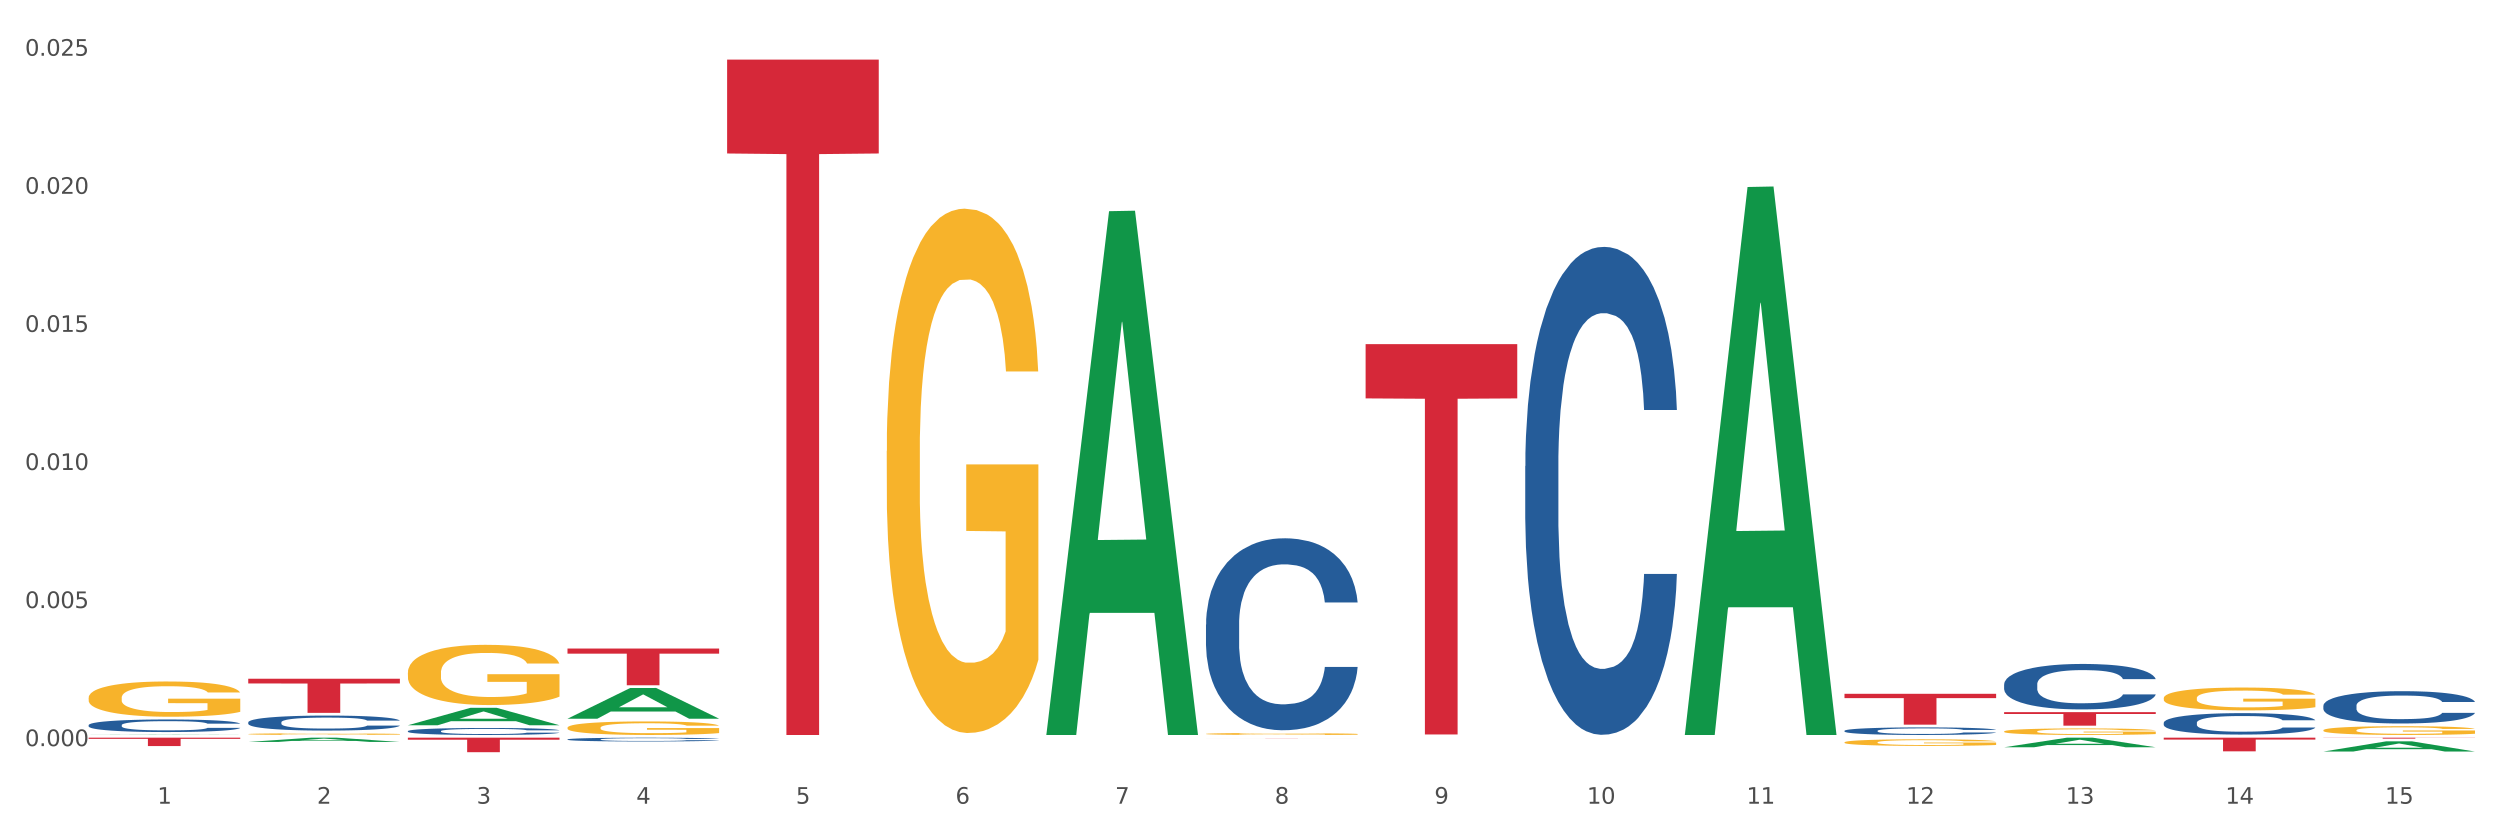 <?xml version="1.0" encoding="utf-8" standalone="no"?>
<!DOCTYPE svg PUBLIC "-//W3C//DTD SVG 1.1//EN"
  "http://www.w3.org/Graphics/SVG/1.1/DTD/svg11.dtd">
<svg xmlns:xlink="http://www.w3.org/1999/xlink" width="1080pt" height="360pt" viewBox="0 0 1080 360" xmlns="http://www.w3.org/2000/svg" version="1.1">
 <rect x="0" y="0" width="1080" height="360" fill="#333333" stroke="none"/>
 <defs>
  <style type="text/css">*{stroke-linejoin: round; stroke-linecap: butt}</style>
 </defs>
 <g id="figure_1">
  <g id="patch_1">
   <path d="M 0 360 
L 1080 360 
L 1080 0 
L 0 0 
z
" style="fill: #ffffff; stroke: #ffffff; stroke-linejoin: miter"/>
  </g>
  <g id="axes_1">
   <g id="matplotlib.axis_1">
    <g id="xtick_1">
     <g id="text_1">
      <!-- 1 -->
      <g style="fill: #4d4d4d" transform="translate(67.984 347.204) scale(0.096 -0.096)">
       <defs>
        <path id="DejaVuSans-31" d="M 794 531 
L 1825 531 
L 1825 4091 
L 703 3866 
L 703 4441 
L 1819 4666 
L 2450 4666 
L 2450 531 
L 3481 531 
L 3481 0 
L 794 0 
L 794 531 
z
" transform="scale(0.016)"/>
       </defs>
       <use xlink:href="#DejaVuSans-31"/>
      </g>
     </g>
    </g>
    <g id="xtick_2">
     <g id="text_2">
      <!-- 2 -->
      <g style="fill: #4d4d4d" transform="translate(136.942 347.204) scale(0.096 -0.096)">
       <defs>
        <path id="DejaVuSans-32" d="M 1228 531 
L 3431 531 
L 3431 0 
L 469 0 
L 469 531 
Q 828 903 1448 1529 
Q 2069 2156 2228 2338 
Q 2531 2678 2651 2914 
Q 2772 3150 2772 3378 
Q 2772 3750 2511 3984 
Q 2250 4219 1831 4219 
Q 1534 4219 1204 4116 
Q 875 4013 500 3803 
L 500 4441 
Q 881 4594 1212 4672 
Q 1544 4750 1819 4750 
Q 2544 4750 2975 4387 
Q 3406 4025 3406 3419 
Q 3406 3131 3298 2873 
Q 3191 2616 2906 2266 
Q 2828 2175 2409 1742 
Q 1991 1309 1228 531 
z
" transform="scale(0.016)"/>
       </defs>
       <use xlink:href="#DejaVuSans-32"/>
      </g>
     </g>
    </g>
    <g id="xtick_3">
     <g id="text_3">
      <!-- 3 -->
      <g style="fill: #4d4d4d" transform="translate(205.899 347.204) scale(0.096 -0.096)">
       <defs>
        <path id="DejaVuSans-33" d="M 2597 2516 
Q 3050 2419 3304 2112 
Q 3559 1806 3559 1356 
Q 3559 666 3084 287 
Q 2609 -91 1734 -91 
Q 1441 -91 1130 -33 
Q 819 25 488 141 
L 488 750 
Q 750 597 1062 519 
Q 1375 441 1716 441 
Q 2309 441 2620 675 
Q 2931 909 2931 1356 
Q 2931 1769 2642 2001 
Q 2353 2234 1838 2234 
L 1294 2234 
L 1294 2753 
L 1863 2753 
Q 2328 2753 2575 2939 
Q 2822 3125 2822 3475 
Q 2822 3834 2567 4026 
Q 2313 4219 1838 4219 
Q 1578 4219 1281 4162 
Q 984 4106 628 3988 
L 628 4550 
Q 988 4650 1302 4700 
Q 1616 4750 1894 4750 
Q 2613 4750 3031 4423 
Q 3450 4097 3450 3541 
Q 3450 3153 3228 2886 
Q 3006 2619 2597 2516 
z
" transform="scale(0.016)"/>
       </defs>
       <use xlink:href="#DejaVuSans-33"/>
      </g>
     </g>
    </g>
    <g id="xtick_4">
     <g id="text_4">
      <!-- 4 -->
      <g style="fill: #4d4d4d" transform="translate(274.857 347.204) scale(0.096 -0.096)">
       <defs>
        <path id="DejaVuSans-34" d="M 2419 4116 
L 825 1625 
L 2419 1625 
L 2419 4116 
z
M 2253 4666 
L 3047 4666 
L 3047 1625 
L 3713 1625 
L 3713 1100 
L 3047 1100 
L 3047 0 
L 2419 0 
L 2419 1100 
L 313 1100 
L 313 1709 
L 2253 4666 
z
" transform="scale(0.016)"/>
       </defs>
       <use xlink:href="#DejaVuSans-34"/>
      </g>
     </g>
    </g>
    <g id="xtick_5">
     <g id="text_5">
      <!-- 5 -->
      <g style="fill: #4d4d4d" transform="translate(343.815 347.204) scale(0.096 -0.096)">
       <defs>
        <path id="DejaVuSans-35" d="M 691 4666 
L 3169 4666 
L 3169 4134 
L 1269 4134 
L 1269 2991 
Q 1406 3038 1543 3061 
Q 1681 3084 1819 3084 
Q 2600 3084 3056 2656 
Q 3513 2228 3513 1497 
Q 3513 744 3044 326 
Q 2575 -91 1722 -91 
Q 1428 -91 1123 -41 
Q 819 9 494 109 
L 494 744 
Q 775 591 1075 516 
Q 1375 441 1709 441 
Q 2250 441 2565 725 
Q 2881 1009 2881 1497 
Q 2881 1984 2565 2268 
Q 2250 2553 1709 2553 
Q 1456 2553 1204 2497 
Q 953 2441 691 2322 
L 691 4666 
z
" transform="scale(0.016)"/>
       </defs>
       <use xlink:href="#DejaVuSans-35"/>
      </g>
     </g>
    </g>
    <g id="xtick_6">
     <g id="text_6">
      <!-- 6 -->
      <g style="fill: #4d4d4d" transform="translate(412.772 347.204) scale(0.096 -0.096)">
       <defs>
        <path id="DejaVuSans-36" d="M 2113 2584 
Q 1688 2584 1439 2293 
Q 1191 2003 1191 1497 
Q 1191 994 1439 701 
Q 1688 409 2113 409 
Q 2538 409 2786 701 
Q 3034 994 3034 1497 
Q 3034 2003 2786 2293 
Q 2538 2584 2113 2584 
z
M 3366 4563 
L 3366 3988 
Q 3128 4100 2886 4159 
Q 2644 4219 2406 4219 
Q 1781 4219 1451 3797 
Q 1122 3375 1075 2522 
Q 1259 2794 1537 2939 
Q 1816 3084 2150 3084 
Q 2853 3084 3261 2657 
Q 3669 2231 3669 1497 
Q 3669 778 3244 343 
Q 2819 -91 2113 -91 
Q 1303 -91 875 529 
Q 447 1150 447 2328 
Q 447 3434 972 4092 
Q 1497 4750 2381 4750 
Q 2619 4750 2861 4703 
Q 3103 4656 3366 4563 
z
" transform="scale(0.016)"/>
       </defs>
       <use xlink:href="#DejaVuSans-36"/>
      </g>
     </g>
    </g>
    <g id="xtick_7">
     <g id="text_7">
      <!-- 7 -->
      <g style="fill: #4d4d4d" transform="translate(481.73 347.204) scale(0.096 -0.096)">
       <defs>
        <path id="DejaVuSans-37" d="M 525 4666 
L 3525 4666 
L 3525 4397 
L 1831 0 
L 1172 0 
L 2766 4134 
L 525 4134 
L 525 4666 
z
" transform="scale(0.016)"/>
       </defs>
       <use xlink:href="#DejaVuSans-37"/>
      </g>
     </g>
    </g>
    <g id="xtick_8">
     <g id="text_8">
      <!-- 8 -->
      <g style="fill: #4d4d4d" transform="translate(550.688 347.204) scale(0.096 -0.096)">
       <defs>
        <path id="DejaVuSans-38" d="M 2034 2216 
Q 1584 2216 1326 1975 
Q 1069 1734 1069 1313 
Q 1069 891 1326 650 
Q 1584 409 2034 409 
Q 2484 409 2743 651 
Q 3003 894 3003 1313 
Q 3003 1734 2745 1975 
Q 2488 2216 2034 2216 
z
M 1403 2484 
Q 997 2584 770 2862 
Q 544 3141 544 3541 
Q 544 4100 942 4425 
Q 1341 4750 2034 4750 
Q 2731 4750 3128 4425 
Q 3525 4100 3525 3541 
Q 3525 3141 3298 2862 
Q 3072 2584 2669 2484 
Q 3125 2378 3379 2068 
Q 3634 1759 3634 1313 
Q 3634 634 3220 271 
Q 2806 -91 2034 -91 
Q 1263 -91 848 271 
Q 434 634 434 1313 
Q 434 1759 690 2068 
Q 947 2378 1403 2484 
z
M 1172 3481 
Q 1172 3119 1398 2916 
Q 1625 2713 2034 2713 
Q 2441 2713 2670 2916 
Q 2900 3119 2900 3481 
Q 2900 3844 2670 4047 
Q 2441 4250 2034 4250 
Q 1625 4250 1398 4047 
Q 1172 3844 1172 3481 
z
" transform="scale(0.016)"/>
       </defs>
       <use xlink:href="#DejaVuSans-38"/>
      </g>
     </g>
    </g>
    <g id="xtick_9">
     <g id="text_9">
      <!-- 9 -->
      <g style="fill: #4d4d4d" transform="translate(619.645 347.204) scale(0.096 -0.096)">
       <defs>
        <path id="DejaVuSans-39" d="M 703 97 
L 703 672 
Q 941 559 1184 500 
Q 1428 441 1663 441 
Q 2288 441 2617 861 
Q 2947 1281 2994 2138 
Q 2813 1869 2534 1725 
Q 2256 1581 1919 1581 
Q 1219 1581 811 2004 
Q 403 2428 403 3163 
Q 403 3881 828 4315 
Q 1253 4750 1959 4750 
Q 2769 4750 3195 4129 
Q 3622 3509 3622 2328 
Q 3622 1225 3098 567 
Q 2575 -91 1691 -91 
Q 1453 -91 1209 -44 
Q 966 3 703 97 
z
M 1959 2075 
Q 2384 2075 2632 2365 
Q 2881 2656 2881 3163 
Q 2881 3666 2632 3958 
Q 2384 4250 1959 4250 
Q 1534 4250 1286 3958 
Q 1038 3666 1038 3163 
Q 1038 2656 1286 2365 
Q 1534 2075 1959 2075 
z
" transform="scale(0.016)"/>
       </defs>
       <use xlink:href="#DejaVuSans-39"/>
      </g>
     </g>
    </g>
    <g id="xtick_10">
     <g id="text_10">
      <!-- 10 -->
      <g style="fill: #4d4d4d" transform="translate(685.549 347.204) scale(0.096 -0.096)">
       <defs>
        <path id="DejaVuSans-30" d="M 2034 4250 
Q 1547 4250 1301 3770 
Q 1056 3291 1056 2328 
Q 1056 1369 1301 889 
Q 1547 409 2034 409 
Q 2525 409 2770 889 
Q 3016 1369 3016 2328 
Q 3016 3291 2770 3770 
Q 2525 4250 2034 4250 
z
M 2034 4750 
Q 2819 4750 3233 4129 
Q 3647 3509 3647 2328 
Q 3647 1150 3233 529 
Q 2819 -91 2034 -91 
Q 1250 -91 836 529 
Q 422 1150 422 2328 
Q 422 3509 836 4129 
Q 1250 4750 2034 4750 
z
" transform="scale(0.016)"/>
       </defs>
       <use xlink:href="#DejaVuSans-31"/>
       <use xlink:href="#DejaVuSans-30" transform="translate(63.623 0)"/>
      </g>
     </g>
    </g>
    <g id="xtick_11">
     <g id="text_11">
      <!-- 11 -->
      <g style="fill: #4d4d4d" transform="translate(754.506 347.204) scale(0.096 -0.096)">
       <use xlink:href="#DejaVuSans-31"/>
       <use xlink:href="#DejaVuSans-31" transform="translate(63.623 0)"/>
      </g>
     </g>
    </g>
    <g id="xtick_12">
     <g id="text_12">
      <!-- 12 -->
      <g style="fill: #4d4d4d" transform="translate(823.464 347.204) scale(0.096 -0.096)">
       <use xlink:href="#DejaVuSans-31"/>
       <use xlink:href="#DejaVuSans-32" transform="translate(63.623 0)"/>
      </g>
     </g>
    </g>
    <g id="xtick_13">
     <g id="text_13">
      <!-- 13 -->
      <g style="fill: #4d4d4d" transform="translate(892.422 347.204) scale(0.096 -0.096)">
       <use xlink:href="#DejaVuSans-31"/>
       <use xlink:href="#DejaVuSans-33" transform="translate(63.623 0)"/>
      </g>
     </g>
    </g>
    <g id="xtick_14">
     <g id="text_14">
      <!-- 14 -->
      <g style="fill: #4d4d4d" transform="translate(961.379 347.204) scale(0.096 -0.096)">
       <use xlink:href="#DejaVuSans-31"/>
       <use xlink:href="#DejaVuSans-34" transform="translate(63.623 0)"/>
      </g>
     </g>
    </g>
    <g id="xtick_15">
     <g id="text_15">
      <!-- 15 -->
      <g style="fill: #4d4d4d" transform="translate(1030.337 347.204) scale(0.096 -0.096)">
       <use xlink:href="#DejaVuSans-31"/>
       <use xlink:href="#DejaVuSans-35" transform="translate(63.623 0)"/>
      </g>
     </g>
    </g>
    <g id="xtick_16"/>
    <g id="xtick_17"/>
    <g id="xtick_18"/>
    <g id="xtick_19"/>
    <g id="xtick_20"/>
    <g id="xtick_21"/>
    <g id="xtick_22"/>
    <g id="xtick_23"/>
    <g id="xtick_24"/>
    <g id="xtick_25"/>
    <g id="xtick_26"/>
    <g id="xtick_27"/>
    <g id="xtick_28"/>
    <g id="xtick_29"/>
   </g>
   <g id="matplotlib.axis_2">
    <g id="ytick_1">
     <g id="text_16">
      <!-- 0.000 -->
      <g style="fill: #4d4d4d" transform="translate(10.8 322.328) scale(0.096 -0.096)">
       <defs>
        <path id="DejaVuSans-2e" d="M 684 794 
L 1344 794 
L 1344 0 
L 684 0 
L 684 794 
z
" transform="scale(0.016)"/>
       </defs>
       <use xlink:href="#DejaVuSans-30"/>
       <use xlink:href="#DejaVuSans-2e" transform="translate(63.623 0)"/>
       <use xlink:href="#DejaVuSans-30" transform="translate(95.41 0)"/>
       <use xlink:href="#DejaVuSans-30" transform="translate(159.033 0)"/>
       <use xlink:href="#DejaVuSans-30" transform="translate(222.656 0)"/>
      </g>
     </g>
    </g>
    <g id="ytick_2">
     <g id="text_17">
      <!-- 0.005 -->
      <g style="fill: #4d4d4d" transform="translate(10.8 262.678) scale(0.096 -0.096)">
       <use xlink:href="#DejaVuSans-30"/>
       <use xlink:href="#DejaVuSans-2e" transform="translate(63.623 0)"/>
       <use xlink:href="#DejaVuSans-30" transform="translate(95.41 0)"/>
       <use xlink:href="#DejaVuSans-30" transform="translate(159.033 0)"/>
       <use xlink:href="#DejaVuSans-35" transform="translate(222.656 0)"/>
      </g>
     </g>
    </g>
    <g id="ytick_3">
     <g id="text_18">
      <!-- 0.010 -->
      <g style="fill: #4d4d4d" transform="translate(10.8 203.029) scale(0.096 -0.096)">
       <use xlink:href="#DejaVuSans-30"/>
       <use xlink:href="#DejaVuSans-2e" transform="translate(63.623 0)"/>
       <use xlink:href="#DejaVuSans-30" transform="translate(95.41 0)"/>
       <use xlink:href="#DejaVuSans-31" transform="translate(159.033 0)"/>
       <use xlink:href="#DejaVuSans-30" transform="translate(222.656 0)"/>
      </g>
     </g>
    </g>
    <g id="ytick_4">
     <g id="text_19">
      <!-- 0.015 -->
      <g style="fill: #4d4d4d" transform="translate(10.8 143.379) scale(0.096 -0.096)">
       <use xlink:href="#DejaVuSans-30"/>
       <use xlink:href="#DejaVuSans-2e" transform="translate(63.623 0)"/>
       <use xlink:href="#DejaVuSans-30" transform="translate(95.41 0)"/>
       <use xlink:href="#DejaVuSans-31" transform="translate(159.033 0)"/>
       <use xlink:href="#DejaVuSans-35" transform="translate(222.656 0)"/>
      </g>
     </g>
    </g>
    <g id="ytick_5">
     <g id="text_20">
      <!-- 0.020 -->
      <g style="fill: #4d4d4d" transform="translate(10.8 83.729) scale(0.096 -0.096)">
       <use xlink:href="#DejaVuSans-30"/>
       <use xlink:href="#DejaVuSans-2e" transform="translate(63.623 0)"/>
       <use xlink:href="#DejaVuSans-30" transform="translate(95.41 0)"/>
       <use xlink:href="#DejaVuSans-32" transform="translate(159.033 0)"/>
       <use xlink:href="#DejaVuSans-30" transform="translate(222.656 0)"/>
      </g>
     </g>
    </g>
    <g id="ytick_6">
     <g id="text_21">
      <!-- 0.025 -->
      <g style="fill: #4d4d4d" transform="translate(10.8 24.079) scale(0.096 -0.096)">
       <use xlink:href="#DejaVuSans-30"/>
       <use xlink:href="#DejaVuSans-2e" transform="translate(63.623 0)"/>
       <use xlink:href="#DejaVuSans-30" transform="translate(95.41 0)"/>
       <use xlink:href="#DejaVuSans-32" transform="translate(159.033 0)"/>
       <use xlink:href="#DejaVuSans-35" transform="translate(222.656 0)"/>
      </g>
     </g>
    </g>
    <g id="ytick_7"/>
    <g id="ytick_8"/>
    <g id="ytick_9"/>
    <g id="ytick_10"/>
    <g id="ytick_11"/>
   </g>
   <g id="PolyCollection_1">
    <path d="M 38.283 317.509 
L 38.351 317.509 
L 65.365 317.415 
L 76.576 317.415 
L 103.793 317.509 
L 90.826 317.509 
L 84.95 317.487 
L 57.058 317.487 
L 56.855 317.488 
L 51.182 317.509 
L 38.283 317.509 
L 38.283 317.509 
L 60.57 317.474 
L 81.438 317.474 
L 71.105 317.435 
L 70.97 317.435 
L 70.835 317.435 
L 60.502 317.474 
L 60.57 317.474 
L 38.283 317.509 
z
" clip-path="url(#pf78a4d10da)" style="fill: #109648"/>
    <path d="M 245.156 280.176 
L 310.666 280.176 
L 310.666 282.379 
L 284.897 282.394 
L 284.897 296.028 
L 270.77 296.028 
L 270.77 282.394 
L 245.156 282.379 
L 245.156 280.191 
L 245.156 280.176 
z
" clip-path="url(#pf78a4d10da)" style="fill: #d62839"/>
    <path d="M 314.114 25.759 
L 379.623 25.759 
L 379.623 66.303 
L 353.854 66.577 
L 353.854 317.509 
L 339.728 317.509 
L 339.728 66.577 
L 314.114 66.303 
L 314.114 26.033 
L 314.114 25.759 
z
" clip-path="url(#pf78a4d10da)" style="fill: #d62839"/>
    <path d="M 520.987 318.825 
L 586.496 318.825 
L 586.496 318.832 
L 560.727 318.832 
L 560.727 318.881 
L 546.601 318.881 
L 546.601 318.832 
L 520.987 318.832 
L 520.987 318.825 
L 520.987 318.825 
z
" clip-path="url(#pf78a4d10da)" style="fill: #d62839"/>
    <path d="M 796.817 299.735 
L 862.327 299.735 
L 862.327 301.587 
L 836.558 301.599 
L 836.558 313.058 
L 822.431 313.058 
L 822.431 301.599 
L 796.817 301.587 
L 796.817 299.748 
L 796.817 299.735 
z
" clip-path="url(#pf78a4d10da)" style="fill: #d62839"/>
    <path d="M 589.944 148.674 
L 655.454 148.674 
L 655.454 172.107 
L 629.685 172.265 
L 629.685 317.292 
L 615.558 317.292 
L 615.558 172.265 
L 589.944 172.107 
L 589.944 148.833 
L 589.944 148.674 
z
" clip-path="url(#pf78a4d10da)" style="fill: #d62839"/>
    <path d="M 176.198 290.587 
L 176.276 290.564 
L 176.276 289.708 
L 176.43 288.971 
L 177.204 287.189 
L 178.364 285.715 
L 179.215 284.931 
L 180.065 284.289 
L 181.071 283.647 
L 182.308 282.982 
L 184.551 282.008 
L 185.944 281.508 
L 187.645 280.986 
L 190.739 280.225 
L 192.982 279.797 
L 195.302 279.441 
L 199.092 279.013 
L 201.567 278.823 
L 204.197 278.68 
L 207.368 278.585 
L 209.765 278.561 
L 215.025 278.633 
L 219.511 278.847 
L 221.676 279.013 
L 224.461 279.298 
L 225.93 279.488 
L 228.328 279.869 
L 230.803 280.368 
L 232.504 280.795 
L 235.057 281.604 
L 236.99 282.412 
L 238.769 283.41 
L 239.697 284.099 
L 240.393 284.741 
L 241.012 285.477 
L 241.631 286.642 
L 227.709 286.642 
L 227.168 285.81 
L 226.317 285.026 
L 225.079 284.265 
L 223.996 283.79 
L 222.14 283.196 
L 220.439 282.816 
L 218.66 282.53 
L 216.494 282.293 
L 214.793 282.174 
L 212.395 282.079 
L 207.677 282.103 
L 204.506 282.293 
L 202.34 282.53 
L 200.948 282.744 
L 199.711 282.982 
L 198.319 283.315 
L 196.694 283.814 
L 195.534 284.265 
L 194.374 284.836 
L 193.446 285.406 
L 192.595 286.072 
L 191.899 286.785 
L 191.358 287.521 
L 190.894 288.425 
L 190.507 289.922 
L 190.507 293.178 
L 190.662 293.915 
L 191.048 294.889 
L 191.512 295.626 
L 192.286 296.505 
L 192.982 297.099 
L 194.297 297.955 
L 195.766 298.668 
L 196.926 299.119 
L 198.086 299.5 
L 200.097 300.023 
L 202.34 300.45 
L 204.274 300.712 
L 206.904 300.949 
L 208.683 301.045 
L 210.229 301.092 
L 214.019 301.092 
L 216.726 301.021 
L 219.743 300.854 
L 222.063 300.641 
L 223.996 300.379 
L 226.162 299.951 
L 227.554 299.547 
L 227.554 294.58 
L 210.539 294.556 
L 210.539 291.253 
L 241.708 291.253 
L 241.708 300.949 
L 240.393 301.449 
L 238.924 301.9 
L 237.377 302.304 
L 235.057 302.803 
L 232.272 303.279 
L 229.797 303.611 
L 227.168 303.897 
L 224.074 304.158 
L 220.052 304.396 
L 217.577 304.491 
L 214.483 304.562 
L 210.848 304.586 
L 207.677 304.538 
L 204.583 304.419 
L 201.335 304.206 
L 198.164 303.897 
L 195.766 303.588 
L 193.369 303.207 
L 190.816 302.708 
L 188.805 302.233 
L 187.258 301.805 
L 185.557 301.258 
L 183.701 300.545 
L 182.308 299.904 
L 181.071 299.238 
L 179.756 298.383 
L 178.828 297.646 
L 177.9 296.719 
L 177.358 296.03 
L 176.74 294.96 
L 176.276 293.463 
L 176.198 290.587 
z
" clip-path="url(#pf78a4d10da)" style="fill: #f7b32b"/>
    <path d="M 865.775 307.64 
L 931.285 307.64 
L 931.285 308.455 
L 905.515 308.46 
L 905.515 313.5 
L 891.389 313.5 
L 891.389 308.46 
L 865.775 308.455 
L 865.775 307.646 
L 865.775 307.64 
z
" clip-path="url(#pf78a4d10da)" style="fill: #d62839"/>
    <path d="M 176.198 318.681 
L 241.708 318.681 
L 241.708 319.552 
L 215.939 319.558 
L 215.939 324.95 
L 201.812 324.95 
L 201.812 319.558 
L 176.198 319.552 
L 176.198 318.687 
L 176.198 318.681 
z
" clip-path="url(#pf78a4d10da)" style="fill: #d62839"/>
    <path d="M 245.156 314.364 
L 245.233 314.358 
L 245.233 314.166 
L 245.388 314.001 
L 246.161 313.6 
L 247.322 313.269 
L 248.172 313.093 
L 249.023 312.948 
L 250.029 312.804 
L 251.266 312.655 
L 253.509 312.436 
L 254.901 312.324 
L 256.603 312.206 
L 259.697 312.035 
L 261.939 311.939 
L 264.26 311.859 
L 268.05 311.763 
L 270.525 311.72 
L 273.154 311.688 
L 276.325 311.667 
L 278.723 311.661 
L 283.982 311.677 
L 288.468 311.725 
L 290.634 311.763 
L 293.418 311.827 
L 294.888 311.87 
L 297.285 311.955 
L 299.76 312.067 
L 301.462 312.163 
L 304.014 312.345 
L 305.948 312.526 
L 307.727 312.751 
L 308.655 312.906 
L 309.351 313.05 
L 309.97 313.215 
L 310.588 313.477 
L 296.667 313.477 
L 296.125 313.29 
L 295.274 313.114 
L 294.037 312.943 
L 292.954 312.836 
L 291.098 312.703 
L 289.396 312.617 
L 287.617 312.553 
L 285.452 312.5 
L 283.75 312.473 
L 281.353 312.452 
L 276.635 312.457 
L 273.464 312.5 
L 271.298 312.553 
L 269.906 312.601 
L 268.668 312.655 
L 267.276 312.729 
L 265.652 312.842 
L 264.492 312.943 
L 263.332 313.071 
L 262.404 313.199 
L 261.553 313.349 
L 260.857 313.509 
L 260.315 313.675 
L 259.851 313.878 
L 259.464 314.214 
L 259.464 314.946 
L 259.619 315.111 
L 260.006 315.33 
L 260.47 315.496 
L 261.243 315.694 
L 261.939 315.827 
L 263.254 316.019 
L 264.724 316.18 
L 265.884 316.281 
L 267.044 316.367 
L 269.055 316.484 
L 271.298 316.58 
L 273.232 316.639 
L 275.861 316.692 
L 277.64 316.714 
L 279.187 316.724 
L 282.977 316.724 
L 285.684 316.708 
L 288.7 316.671 
L 291.021 316.623 
L 292.954 316.564 
L 295.12 316.468 
L 296.512 316.377 
L 296.512 315.261 
L 279.496 315.256 
L 279.496 314.513 
L 310.666 314.513 
L 310.666 316.692 
L 309.351 316.804 
L 307.881 316.906 
L 306.335 316.997 
L 304.014 317.109 
L 301.23 317.216 
L 298.755 317.29 
L 296.125 317.355 
L 293.031 317.413 
L 289.01 317.467 
L 286.535 317.488 
L 283.441 317.504 
L 279.806 317.509 
L 276.635 317.499 
L 273.541 317.472 
L 270.293 317.424 
L 267.121 317.355 
L 264.724 317.285 
L 262.326 317.2 
L 259.774 317.088 
L 257.763 316.981 
L 256.216 316.885 
L 254.515 316.762 
L 252.658 316.602 
L 251.266 316.457 
L 250.029 316.308 
L 248.714 316.115 
L 247.786 315.95 
L 246.858 315.742 
L 246.316 315.587 
L 245.697 315.346 
L 245.233 315.01 
L 245.156 314.364 
z
" clip-path="url(#pf78a4d10da)" style="fill: #f7b32b"/>
    <path d="M 1003.69 318.681 
L 1069.2 318.681 
L 1069.2 318.738 
L 1043.431 318.738 
L 1043.431 319.089 
L 1029.304 319.089 
L 1029.304 318.738 
L 1003.69 318.738 
L 1003.69 318.682 
L 1003.69 318.681 
z
" clip-path="url(#pf78a4d10da)" style="fill: #d62839"/>
    <path d="M 934.733 318.681 
L 1000.242 318.681 
L 1000.242 319.501 
L 974.473 319.506 
L 974.473 324.58 
L 960.347 324.58 
L 960.347 319.506 
L 934.733 319.501 
L 934.733 318.687 
L 934.733 318.681 
z
" clip-path="url(#pf78a4d10da)" style="fill: #d62839"/>
    <path d="M 38.283 318.681 
L 103.793 318.681 
L 103.793 319.184 
L 78.024 319.187 
L 78.024 322.297 
L 63.897 322.297 
L 63.897 319.187 
L 38.283 319.184 
L 38.283 318.685 
L 38.283 318.681 
z
" clip-path="url(#pf78a4d10da)" style="fill: #d62839"/>
    <path d="M 107.241 293.216 
L 172.75 293.216 
L 172.75 295.264 
L 146.981 295.278 
L 146.981 307.956 
L 132.855 307.956 
L 132.855 295.278 
L 107.241 295.264 
L 107.241 293.23 
L 107.241 293.216 
z
" clip-path="url(#pf78a4d10da)" style="fill: #d62839"/>
    <path d="M 245.156 319.415 
L 245.233 319.413 
L 245.233 319.372 
L 245.466 319.315 
L 246.317 319.211 
L 247.402 319.132 
L 249.26 319.039 
L 250.267 319 
L 251.583 318.957 
L 254.293 318.887 
L 257.391 318.827 
L 259.559 318.794 
L 261.185 318.774 
L 264.824 318.736 
L 266.915 318.72 
L 269.083 318.706 
L 270.942 318.698 
L 274.039 318.687 
L 276.517 318.683 
L 279.382 318.681 
L 281.783 318.683 
L 284.957 318.689 
L 289.604 318.706 
L 291.385 318.717 
L 293.785 318.735 
L 296.263 318.759 
L 298.276 318.783 
L 300.599 318.817 
L 303 318.862 
L 305.323 318.918 
L 306.949 318.97 
L 308.265 319.026 
L 309.427 319.093 
L 310.279 319.166 
L 310.666 319.227 
L 296.495 319.227 
L 296.108 319.172 
L 295.334 319.112 
L 294.559 319.072 
L 293.708 319.039 
L 292.391 319.002 
L 291.23 318.978 
L 289.294 318.95 
L 287.513 318.932 
L 286.042 318.921 
L 284.261 318.912 
L 280.466 318.903 
L 277.756 318.903 
L 276.052 318.906 
L 273.962 318.914 
L 272.181 318.924 
L 270.09 318.942 
L 268.464 318.962 
L 266.838 318.987 
L 265.908 319.005 
L 264.515 319.038 
L 263.585 319.064 
L 262.346 319.111 
L 261.65 319.143 
L 260.411 319.228 
L 259.869 319.291 
L 259.636 319.334 
L 259.481 319.382 
L 259.481 319.615 
L 259.946 319.719 
L 260.333 319.764 
L 260.953 319.815 
L 262.114 319.88 
L 263.818 319.944 
L 265.599 319.991 
L 267.07 320.019 
L 268.464 320.04 
L 269.858 320.056 
L 271.561 320.071 
L 272.955 320.08 
L 275.046 320.089 
L 277.524 320.093 
L 279.46 320.093 
L 283.409 320.086 
L 285.19 320.079 
L 286.893 320.068 
L 288.752 320.052 
L 290.223 320.034 
L 291.075 320.02 
L 292.469 319.992 
L 293.553 319.962 
L 294.482 319.928 
L 295.101 319.898 
L 295.798 319.853 
L 296.34 319.803 
L 296.495 319.776 
L 310.666 319.776 
L 310.356 319.829 
L 309.814 319.882 
L 308.73 319.952 
L 307.878 319.992 
L 306.562 320.041 
L 305.168 320.083 
L 303.232 320.129 
L 301.451 320.164 
L 299.593 320.193 
L 297.579 320.22 
L 293.94 320.257 
L 292.623 320.268 
L 289.836 320.286 
L 287.668 320.296 
L 284.493 320.307 
L 281.241 320.313 
L 277.833 320.314 
L 274.813 320.311 
L 271.484 320.302 
L 269.393 320.293 
L 267.07 320.28 
L 264.36 320.259 
L 261.804 320.234 
L 259.404 320.204 
L 257.158 320.17 
L 255.068 320.131 
L 252.357 320.067 
L 250.344 320.004 
L 248.873 319.946 
L 247.866 319.897 
L 246.86 319.834 
L 246.317 319.791 
L 245.466 319.686 
L 245.156 319.589 
L 245.156 319.415 
z
" clip-path="url(#pf78a4d10da)" style="fill: #255c99"/>
    <path d="M 176.198 315.842 
L 176.276 315.839 
L 176.276 315.762 
L 176.508 315.657 
L 177.36 315.463 
L 178.444 315.317 
L 180.302 315.145 
L 181.309 315.074 
L 182.625 314.993 
L 185.336 314.863 
L 188.433 314.753 
L 190.601 314.692 
L 192.227 314.653 
L 195.867 314.584 
L 197.957 314.554 
L 200.126 314.529 
L 201.984 314.512 
L 205.081 314.493 
L 207.559 314.485 
L 210.424 314.482 
L 212.825 314.485 
L 216 314.496 
L 220.646 314.529 
L 222.427 314.548 
L 224.827 314.581 
L 227.305 314.626 
L 229.319 314.67 
L 231.642 314.733 
L 234.042 314.816 
L 236.365 314.921 
L 237.991 315.018 
L 239.308 315.121 
L 240.469 315.245 
L 241.321 315.38 
L 241.708 315.494 
L 227.538 315.494 
L 227.15 315.392 
L 226.376 315.281 
L 225.602 315.206 
L 224.75 315.145 
L 223.433 315.076 
L 222.272 315.032 
L 220.336 314.98 
L 218.555 314.946 
L 217.084 314.927 
L 215.303 314.91 
L 211.509 314.894 
L 208.798 314.894 
L 207.095 314.899 
L 205.004 314.913 
L 203.223 314.933 
L 201.132 314.966 
L 199.506 315.002 
L 197.88 315.049 
L 196.951 315.082 
L 195.557 315.143 
L 194.628 315.192 
L 193.389 315.278 
L 192.692 315.339 
L 191.453 315.497 
L 190.911 315.613 
L 190.679 315.693 
L 190.524 315.781 
L 190.524 316.213 
L 190.988 316.406 
L 191.376 316.489 
L 191.995 316.583 
L 193.157 316.705 
L 194.86 316.824 
L 196.641 316.909 
L 198.112 316.962 
L 199.506 317.001 
L 200.9 317.031 
L 202.604 317.059 
L 203.997 317.075 
L 206.088 317.092 
L 208.566 317.1 
L 210.502 317.1 
L 214.451 317.086 
L 216.232 317.073 
L 217.936 317.053 
L 219.794 317.023 
L 221.265 316.99 
L 222.117 316.965 
L 223.511 316.912 
L 224.595 316.857 
L 225.524 316.793 
L 226.144 316.738 
L 226.841 316.655 
L 227.383 316.561 
L 227.538 316.511 
L 241.708 316.511 
L 241.398 316.611 
L 240.856 316.708 
L 239.772 316.838 
L 238.92 316.912 
L 237.604 317.003 
L 236.21 317.081 
L 234.274 317.167 
L 232.493 317.23 
L 230.635 317.285 
L 228.622 317.335 
L 224.982 317.404 
L 223.666 317.424 
L 220.878 317.457 
L 218.71 317.476 
L 215.535 317.496 
L 212.283 317.507 
L 208.876 317.509 
L 205.856 317.504 
L 202.526 317.487 
L 200.435 317.471 
L 198.112 317.446 
L 195.402 317.407 
L 192.847 317.36 
L 190.446 317.305 
L 188.201 317.241 
L 186.11 317.169 
L 183.4 317.05 
L 181.386 316.934 
L 179.915 316.827 
L 178.909 316.735 
L 177.902 316.619 
L 177.36 316.539 
L 176.508 316.345 
L 176.198 316.166 
L 176.198 315.842 
z
" clip-path="url(#pf78a4d10da)" style="fill: #255c99"/>
    <path d="M 520.987 269.801 
L 521.064 269.725 
L 521.064 267.604 
L 521.296 264.726 
L 522.148 259.425 
L 523.232 255.411 
L 525.091 250.715 
L 526.097 248.746 
L 527.414 246.549 
L 530.124 242.99 
L 533.221 239.96 
L 535.389 238.294 
L 537.016 237.234 
L 540.655 235.34 
L 542.746 234.507 
L 544.914 233.826 
L 546.772 233.371 
L 549.87 232.841 
L 552.348 232.614 
L 555.213 232.538 
L 557.613 232.614 
L 560.788 232.917 
L 565.434 233.826 
L 567.215 234.356 
L 569.616 235.265 
L 572.094 236.476 
L 574.107 237.688 
L 576.43 239.43 
L 578.83 241.702 
L 581.153 244.58 
L 582.78 247.231 
L 584.096 250.033 
L 585.257 253.442 
L 586.109 257.153 
L 586.496 260.258 
L 572.326 260.258 
L 571.939 257.456 
L 571.164 254.426 
L 570.39 252.381 
L 569.538 250.715 
L 568.222 248.822 
L 567.06 247.61 
L 565.124 246.171 
L 563.343 245.262 
L 561.872 244.732 
L 560.091 244.277 
L 556.297 243.823 
L 553.587 243.823 
L 551.883 243.974 
L 549.792 244.353 
L 548.011 244.883 
L 545.921 245.792 
L 544.294 246.777 
L 542.668 248.064 
L 541.739 248.973 
L 540.345 250.639 
L 539.416 252.003 
L 538.177 254.35 
L 537.48 256.017 
L 536.241 260.334 
L 535.699 263.515 
L 535.467 265.711 
L 535.312 268.135 
L 535.312 279.95 
L 535.777 285.251 
L 536.164 287.523 
L 536.783 290.098 
L 537.945 293.431 
L 539.648 296.687 
L 541.429 299.035 
L 542.901 300.474 
L 544.294 301.535 
L 545.688 302.368 
L 547.392 303.125 
L 548.786 303.58 
L 550.876 304.034 
L 553.354 304.261 
L 555.29 304.261 
L 559.239 303.882 
L 561.02 303.504 
L 562.724 302.974 
L 564.582 302.141 
L 566.054 301.232 
L 566.905 300.55 
L 568.299 299.111 
L 569.383 297.596 
L 570.313 295.854 
L 570.932 294.34 
L 571.629 292.067 
L 572.171 289.492 
L 572.326 288.129 
L 586.496 288.129 
L 586.187 290.856 
L 585.645 293.506 
L 584.561 297.066 
L 583.709 299.111 
L 582.392 301.61 
L 580.999 303.731 
L 579.063 306.079 
L 577.282 307.821 
L 575.423 309.336 
L 573.41 310.699 
L 569.77 312.592 
L 568.454 313.122 
L 565.666 314.031 
L 563.498 314.561 
L 560.323 315.092 
L 557.071 315.395 
L 553.664 315.47 
L 550.644 315.319 
L 547.314 314.864 
L 545.224 314.41 
L 542.901 313.728 
L 540.19 312.668 
L 537.635 311.38 
L 535.235 309.866 
L 532.989 308.124 
L 530.898 306.155 
L 528.188 302.898 
L 526.175 299.717 
L 524.703 296.763 
L 523.697 294.264 
L 522.69 291.083 
L 522.148 288.887 
L 521.296 283.585 
L 520.987 278.662 
L 520.987 269.801 
z
" clip-path="url(#pf78a4d10da)" style="fill: #255c99"/>
    <path d="M 658.902 201.365 
L 658.979 201.172 
L 658.979 195.782 
L 659.212 188.467 
L 660.063 174.992 
L 661.148 164.79 
L 663.006 152.855 
L 664.013 147.85 
L 665.329 142.267 
L 668.039 133.22 
L 671.137 125.52 
L 673.305 121.285 
L 674.931 118.59 
L 678.57 113.777 
L 680.661 111.66 
L 682.829 109.927 
L 684.688 108.773 
L 687.785 107.425 
L 690.263 106.848 
L 693.128 106.655 
L 695.529 106.848 
L 698.703 107.618 
L 703.349 109.927 
L 705.13 111.275 
L 707.531 113.585 
L 710.009 116.665 
L 712.022 119.745 
L 714.345 124.172 
L 716.746 129.947 
L 719.069 137.262 
L 720.695 144 
L 722.011 151.122 
L 723.173 159.785 
L 724.025 169.217 
L 724.412 177.11 
L 710.241 177.11 
L 709.854 169.987 
L 709.08 162.287 
L 708.305 157.09 
L 707.454 152.855 
L 706.137 148.042 
L 704.976 144.962 
L 703.04 141.305 
L 701.259 138.995 
L 699.787 137.647 
L 698.006 136.492 
L 694.212 135.337 
L 691.502 135.337 
L 689.798 135.722 
L 687.708 136.685 
L 685.927 138.032 
L 683.836 140.342 
L 682.21 142.845 
L 680.584 146.117 
L 679.654 148.427 
L 678.261 152.662 
L 677.331 156.127 
L 676.092 162.095 
L 675.396 166.33 
L 674.157 177.302 
L 673.615 185.387 
L 673.382 190.97 
L 673.227 197.13 
L 673.227 227.16 
L 673.692 240.635 
L 674.079 246.41 
L 674.699 252.955 
L 675.86 261.424 
L 677.564 269.702 
L 679.345 275.669 
L 680.816 279.327 
L 682.21 282.022 
L 683.604 284.139 
L 685.307 286.064 
L 686.701 287.219 
L 688.792 288.374 
L 691.27 288.952 
L 693.206 288.952 
L 697.155 287.989 
L 698.936 287.027 
L 700.639 285.679 
L 702.498 283.562 
L 703.969 281.252 
L 704.821 279.519 
L 706.215 275.862 
L 707.299 272.012 
L 708.228 267.584 
L 708.847 263.734 
L 709.544 257.959 
L 710.086 251.415 
L 710.241 247.95 
L 724.412 247.95 
L 724.102 254.88 
L 723.56 261.617 
L 722.476 270.664 
L 721.624 275.862 
L 720.308 282.214 
L 718.914 287.604 
L 716.978 293.572 
L 715.197 297.999 
L 713.339 301.849 
L 711.325 305.314 
L 707.686 310.127 
L 706.369 311.474 
L 703.582 313.784 
L 701.414 315.132 
L 698.239 316.479 
L 694.987 317.249 
L 691.579 317.442 
L 688.559 317.057 
L 685.23 315.902 
L 683.139 314.747 
L 680.816 313.014 
L 678.106 310.319 
L 675.55 307.047 
L 673.15 303.197 
L 670.904 298.769 
L 668.814 293.764 
L 666.103 285.487 
L 664.09 277.402 
L 662.619 269.894 
L 661.612 263.542 
L 660.605 255.457 
L 660.063 249.875 
L 659.212 236.4 
L 658.902 223.887 
L 658.902 201.365 
z
" clip-path="url(#pf78a4d10da)" style="fill: #255c99"/>
    <path d="M 865.775 295.65 
L 865.852 295.632 
L 865.852 295.13 
L 866.085 294.448 
L 866.936 293.192 
L 868.021 292.241 
L 869.879 291.129 
L 870.886 290.662 
L 872.202 290.142 
L 874.912 289.299 
L 878.01 288.581 
L 880.178 288.187 
L 881.804 287.935 
L 885.443 287.487 
L 887.534 287.29 
L 889.702 287.128 
L 891.561 287.02 
L 894.658 286.895 
L 897.136 286.841 
L 900.001 286.823 
L 902.402 286.841 
L 905.576 286.913 
L 910.222 287.128 
L 912.003 287.254 
L 914.404 287.469 
L 916.882 287.756 
L 918.895 288.043 
L 921.218 288.456 
L 923.619 288.994 
L 925.942 289.676 
L 927.568 290.304 
L 928.884 290.967 
L 930.046 291.775 
L 930.898 292.654 
L 931.285 293.39 
L 917.114 293.39 
L 916.727 292.726 
L 915.953 292.008 
L 915.178 291.524 
L 914.326 291.129 
L 913.01 290.68 
L 911.849 290.393 
L 909.913 290.052 
L 908.132 289.837 
L 906.66 289.712 
L 904.879 289.604 
L 901.085 289.496 
L 898.375 289.496 
L 896.671 289.532 
L 894.581 289.622 
L 892.8 289.748 
L 890.709 289.963 
L 889.083 290.196 
L 887.457 290.501 
L 886.527 290.716 
L 885.134 291.111 
L 884.204 291.434 
L 882.965 291.99 
L 882.269 292.385 
L 881.03 293.407 
L 880.488 294.161 
L 880.255 294.681 
L 880.1 295.255 
L 880.1 298.054 
L 880.565 299.31 
L 880.952 299.848 
L 881.572 300.458 
L 882.733 301.248 
L 884.437 302.019 
L 886.218 302.575 
L 887.689 302.916 
L 889.083 303.167 
L 890.477 303.365 
L 892.18 303.544 
L 893.574 303.652 
L 895.665 303.759 
L 898.143 303.813 
L 900.078 303.813 
L 904.028 303.724 
L 905.809 303.634 
L 907.512 303.508 
L 909.371 303.311 
L 910.842 303.096 
L 911.694 302.934 
L 913.088 302.593 
L 914.172 302.234 
L 915.101 301.822 
L 915.72 301.463 
L 916.417 300.925 
L 916.959 300.315 
L 917.114 299.992 
L 931.285 299.992 
L 930.975 300.638 
L 930.433 301.266 
L 929.349 302.109 
L 928.497 302.593 
L 927.181 303.185 
L 925.787 303.688 
L 923.851 304.244 
L 922.07 304.656 
L 920.212 305.015 
L 918.198 305.338 
L 914.559 305.787 
L 913.242 305.912 
L 910.455 306.128 
L 908.287 306.253 
L 905.112 306.379 
L 901.859 306.451 
L 898.452 306.469 
L 895.432 306.433 
L 892.103 306.325 
L 890.012 306.217 
L 887.689 306.056 
L 884.979 305.805 
L 882.423 305.5 
L 880.023 305.141 
L 877.777 304.728 
L 875.687 304.262 
L 872.976 303.49 
L 870.963 302.737 
L 869.492 302.037 
L 868.485 301.445 
L 867.478 300.692 
L 866.936 300.171 
L 866.085 298.915 
L 865.775 297.749 
L 865.775 295.65 
z
" clip-path="url(#pf78a4d10da)" style="fill: #255c99"/>
    <path d="M 796.817 315.703 
L 796.895 315.7 
L 796.895 315.616 
L 797.127 315.502 
L 797.979 315.293 
L 799.063 315.134 
L 800.921 314.948 
L 801.928 314.87 
L 803.244 314.783 
L 805.955 314.643 
L 809.052 314.523 
L 811.22 314.457 
L 812.846 314.415 
L 816.486 314.34 
L 818.576 314.307 
L 820.745 314.28 
L 822.603 314.262 
L 825.7 314.241 
L 828.178 314.232 
L 831.043 314.229 
L 833.444 314.232 
L 836.619 314.244 
L 841.265 314.28 
L 843.046 314.301 
L 845.446 314.337 
L 847.924 314.385 
L 849.937 314.433 
L 852.261 314.502 
L 854.661 314.592 
L 856.984 314.706 
L 858.61 314.81 
L 859.927 314.921 
L 861.088 315.056 
L 861.94 315.203 
L 862.327 315.326 
L 848.156 315.326 
L 847.769 315.215 
L 846.995 315.095 
L 846.221 315.014 
L 845.369 314.948 
L 844.052 314.873 
L 842.891 314.825 
L 840.955 314.768 
L 839.174 314.732 
L 837.703 314.712 
L 835.922 314.694 
L 832.127 314.676 
L 829.417 314.676 
L 827.714 314.682 
L 825.623 314.697 
L 823.842 314.717 
L 821.751 314.753 
L 820.125 314.792 
L 818.499 314.843 
L 817.57 314.879 
L 816.176 314.945 
L 815.247 314.999 
L 814.008 315.092 
L 813.311 315.158 
L 812.072 315.329 
L 811.53 315.454 
L 811.298 315.541 
L 811.143 315.637 
L 811.143 316.104 
L 811.607 316.314 
L 811.994 316.404 
L 812.614 316.506 
L 813.775 316.638 
L 815.479 316.767 
L 817.26 316.859 
L 818.731 316.916 
L 820.125 316.958 
L 821.519 316.991 
L 823.222 317.021 
L 824.616 317.039 
L 826.707 317.057 
L 829.185 317.066 
L 831.121 317.066 
L 835.07 317.051 
L 836.851 317.036 
L 838.555 317.015 
L 840.413 316.982 
L 841.884 316.946 
L 842.736 316.919 
L 844.13 316.862 
L 845.214 316.802 
L 846.143 316.734 
L 846.763 316.674 
L 847.46 316.584 
L 848.002 316.482 
L 848.156 316.428 
L 862.327 316.428 
L 862.017 316.536 
L 861.475 316.641 
L 860.391 316.782 
L 859.539 316.862 
L 858.223 316.961 
L 856.829 317.045 
L 854.893 317.138 
L 853.112 317.207 
L 851.254 317.267 
L 849.241 317.321 
L 845.601 317.396 
L 844.285 317.417 
L 841.497 317.453 
L 839.329 317.474 
L 836.154 317.494 
L 832.902 317.506 
L 829.495 317.509 
L 826.475 317.503 
L 823.145 317.485 
L 821.054 317.468 
L 818.731 317.441 
L 816.021 317.399 
L 813.466 317.348 
L 811.065 317.288 
L 808.82 317.219 
L 806.729 317.141 
L 804.019 317.012 
L 802.005 316.886 
L 800.534 316.77 
L 799.527 316.671 
L 798.521 316.545 
L 797.979 316.458 
L 797.127 316.248 
L 796.817 316.054 
L 796.817 315.703 
z
" clip-path="url(#pf78a4d10da)" style="fill: #255c99"/>
    <path d="M 934.733 312.233 
L 934.81 312.225 
L 934.81 311.988 
L 935.042 311.666 
L 935.894 311.074 
L 936.978 310.625 
L 938.837 310.1 
L 939.843 309.88 
L 941.16 309.635 
L 943.87 309.237 
L 946.967 308.899 
L 949.135 308.712 
L 950.762 308.594 
L 954.401 308.382 
L 956.492 308.289 
L 958.66 308.213 
L 960.518 308.162 
L 963.616 308.103 
L 966.094 308.078 
L 968.959 308.069 
L 971.359 308.078 
L 974.534 308.112 
L 979.18 308.213 
L 980.961 308.272 
L 983.362 308.374 
L 985.839 308.509 
L 987.853 308.645 
L 990.176 308.839 
L 992.576 309.093 
L 994.899 309.415 
L 996.525 309.711 
L 997.842 310.024 
L 999.003 310.405 
L 999.855 310.82 
L 1000.242 311.167 
L 986.072 311.167 
L 985.685 310.854 
L 984.91 310.515 
L 984.136 310.287 
L 983.284 310.1 
L 981.968 309.889 
L 980.806 309.753 
L 978.87 309.593 
L 977.089 309.491 
L 975.618 309.432 
L 973.837 309.381 
L 970.043 309.33 
L 967.333 309.33 
L 965.629 309.347 
L 963.538 309.389 
L 961.757 309.449 
L 959.667 309.55 
L 958.04 309.66 
L 956.414 309.804 
L 955.485 309.906 
L 954.091 310.092 
L 953.162 310.244 
L 951.923 310.507 
L 951.226 310.693 
L 949.987 311.175 
L 949.445 311.531 
L 949.213 311.776 
L 949.058 312.047 
L 949.058 313.367 
L 949.523 313.959 
L 949.91 314.213 
L 950.529 314.501 
L 951.691 314.873 
L 953.394 315.237 
L 955.175 315.5 
L 956.647 315.66 
L 958.04 315.779 
L 959.434 315.872 
L 961.138 315.957 
L 962.532 316.007 
L 964.622 316.058 
L 967.1 316.084 
L 969.036 316.084 
L 972.985 316.041 
L 974.766 315.999 
L 976.47 315.94 
L 978.328 315.847 
L 979.8 315.745 
L 980.651 315.669 
L 982.045 315.508 
L 983.129 315.339 
L 984.058 315.144 
L 984.678 314.975 
L 985.375 314.721 
L 985.917 314.433 
L 986.072 314.281 
L 1000.242 314.281 
L 999.933 314.586 
L 999.391 314.882 
L 998.306 315.28 
L 997.455 315.508 
L 996.138 315.787 
L 994.744 316.024 
L 992.809 316.287 
L 991.028 316.481 
L 989.169 316.651 
L 987.156 316.803 
L 983.516 317.015 
L 982.2 317.074 
L 979.412 317.175 
L 977.244 317.235 
L 974.069 317.294 
L 970.817 317.328 
L 967.41 317.336 
L 964.39 317.319 
L 961.06 317.268 
L 958.97 317.218 
L 956.647 317.141 
L 953.936 317.023 
L 951.381 316.879 
L 948.981 316.71 
L 946.735 316.515 
L 944.644 316.295 
L 941.934 315.931 
L 939.921 315.576 
L 938.449 315.246 
L 937.443 314.966 
L 936.436 314.611 
L 935.894 314.366 
L 935.042 313.773 
L 934.733 313.223 
L 934.733 312.233 
z
" clip-path="url(#pf78a4d10da)" style="fill: #255c99"/>
    <path d="M 1003.69 304.86 
L 1003.768 304.847 
L 1003.768 304.49 
L 1004 304.006 
L 1004.852 303.113 
L 1005.936 302.437 
L 1007.794 301.646 
L 1008.801 301.315 
L 1010.117 300.945 
L 1012.828 300.346 
L 1015.925 299.836 
L 1018.093 299.555 
L 1019.719 299.377 
L 1023.359 299.058 
L 1025.449 298.918 
L 1027.618 298.803 
L 1029.476 298.726 
L 1032.573 298.637 
L 1035.051 298.599 
L 1037.916 298.586 
L 1040.317 298.599 
L 1043.492 298.65 
L 1048.138 298.803 
L 1049.919 298.892 
L 1052.319 299.045 
L 1054.797 299.249 
L 1056.81 299.453 
L 1059.133 299.746 
L 1061.534 300.129 
L 1063.857 300.614 
L 1065.483 301.06 
L 1066.8 301.532 
L 1067.961 302.106 
L 1068.813 302.73 
L 1069.2 303.253 
L 1055.029 303.253 
L 1054.642 302.781 
L 1053.868 302.271 
L 1053.094 301.927 
L 1052.242 301.646 
L 1050.925 301.328 
L 1049.764 301.124 
L 1047.828 300.881 
L 1046.047 300.728 
L 1044.576 300.639 
L 1042.795 300.563 
L 1039 300.486 
L 1036.29 300.486 
L 1034.587 300.512 
L 1032.496 300.575 
L 1030.715 300.665 
L 1028.624 300.818 
L 1026.998 300.983 
L 1025.372 301.2 
L 1024.443 301.353 
L 1023.049 301.634 
L 1022.12 301.863 
L 1020.881 302.259 
L 1020.184 302.539 
L 1018.945 303.266 
L 1018.403 303.801 
L 1018.171 304.171 
L 1018.016 304.579 
L 1018.016 306.569 
L 1018.48 307.461 
L 1018.867 307.844 
L 1019.487 308.277 
L 1020.648 308.838 
L 1022.352 309.387 
L 1024.133 309.782 
L 1025.604 310.024 
L 1026.998 310.203 
L 1028.392 310.343 
L 1030.095 310.471 
L 1031.489 310.547 
L 1033.58 310.624 
L 1036.058 310.662 
L 1037.994 310.662 
L 1041.943 310.598 
L 1043.724 310.534 
L 1045.428 310.445 
L 1047.286 310.305 
L 1048.757 310.152 
L 1049.609 310.037 
L 1051.003 309.795 
L 1052.087 309.54 
L 1053.016 309.247 
L 1053.636 308.991 
L 1054.333 308.609 
L 1054.875 308.175 
L 1055.029 307.946 
L 1069.2 307.946 
L 1068.89 308.405 
L 1068.348 308.851 
L 1067.264 309.451 
L 1066.412 309.795 
L 1065.096 310.216 
L 1063.702 310.573 
L 1061.766 310.968 
L 1059.985 311.261 
L 1058.127 311.516 
L 1056.114 311.746 
L 1052.474 312.065 
L 1051.158 312.154 
L 1048.37 312.307 
L 1046.202 312.396 
L 1043.027 312.485 
L 1039.775 312.536 
L 1036.368 312.549 
L 1033.348 312.524 
L 1030.018 312.447 
L 1027.927 312.371 
L 1025.604 312.256 
L 1022.894 312.077 
L 1020.339 311.861 
L 1017.938 311.606 
L 1015.693 311.312 
L 1013.602 310.981 
L 1010.892 310.432 
L 1008.878 309.897 
L 1007.407 309.4 
L 1006.4 308.979 
L 1005.394 308.443 
L 1004.852 308.073 
L 1004 307.181 
L 1003.69 306.352 
L 1003.69 304.86 
z
" clip-path="url(#pf78a4d10da)" style="fill: #255c99"/>
    <path d="M 107.241 317.119 
L 107.318 317.118 
L 107.318 317.094 
L 107.473 317.074 
L 108.246 317.024 
L 109.406 316.983 
L 110.257 316.961 
L 111.108 316.943 
L 112.113 316.925 
L 113.351 316.907 
L 115.594 316.879 
L 116.986 316.865 
L 118.687 316.851 
L 121.781 316.83 
L 124.024 316.818 
L 126.344 316.808 
L 130.134 316.796 
L 132.609 316.791 
L 135.239 316.787 
L 138.41 316.784 
L 140.808 316.783 
L 146.067 316.785 
L 150.553 316.791 
L 152.719 316.796 
L 155.503 316.804 
L 156.972 316.809 
L 159.37 316.82 
L 161.845 316.834 
L 163.547 316.846 
L 166.099 316.868 
L 168.032 316.891 
L 169.811 316.919 
L 170.74 316.938 
L 171.436 316.956 
L 172.054 316.976 
L 172.673 317.009 
L 158.751 317.009 
L 158.21 316.986 
L 157.359 316.964 
L 156.122 316.942 
L 155.039 316.929 
L 153.183 316.913 
L 151.481 316.902 
L 149.702 316.894 
L 147.537 316.887 
L 145.835 316.884 
L 143.437 316.881 
L 138.719 316.882 
L 135.548 316.887 
L 133.383 316.894 
L 131.991 316.9 
L 130.753 316.907 
L 129.361 316.916 
L 127.737 316.93 
L 126.576 316.942 
L 125.416 316.958 
L 124.488 316.974 
L 123.637 316.993 
L 122.941 317.013 
L 122.4 317.033 
L 121.936 317.058 
L 121.549 317.1 
L 121.549 317.191 
L 121.704 317.212 
L 122.091 317.239 
L 122.555 317.259 
L 123.328 317.284 
L 124.024 317.301 
L 125.339 317.324 
L 126.809 317.344 
L 127.969 317.357 
L 129.129 317.368 
L 131.14 317.382 
L 133.383 317.394 
L 135.316 317.401 
L 137.946 317.408 
L 139.725 317.411 
L 141.272 317.412 
L 145.062 317.412 
L 147.769 317.41 
L 150.785 317.405 
L 153.105 317.399 
L 155.039 317.392 
L 157.204 317.38 
L 158.597 317.369 
L 158.597 317.23 
L 141.581 317.23 
L 141.581 317.137 
L 172.75 317.137 
L 172.75 317.408 
L 171.436 317.422 
L 169.966 317.435 
L 168.419 317.446 
L 166.099 317.46 
L 163.315 317.473 
L 160.84 317.482 
L 158.21 317.49 
L 155.116 317.498 
L 151.094 317.504 
L 148.619 317.507 
L 145.526 317.509 
L 141.89 317.509 
L 138.719 317.508 
L 135.626 317.505 
L 132.377 317.499 
L 129.206 317.49 
L 126.809 317.482 
L 124.411 317.471 
L 121.859 317.457 
L 119.848 317.444 
L 118.301 317.432 
L 116.599 317.417 
L 114.743 317.397 
L 113.351 317.379 
L 112.113 317.36 
L 110.798 317.336 
L 109.87 317.316 
L 108.942 317.29 
L 108.401 317.271 
L 107.782 317.241 
L 107.318 317.199 
L 107.241 317.119 
z
" clip-path="url(#pf78a4d10da)" style="fill: #f7b32b"/>
    <path d="M 38.283 301.442 
L 38.36 301.428 
L 38.36 300.927 
L 38.515 300.496 
L 39.288 299.452 
L 40.449 298.589 
L 41.299 298.13 
L 42.15 297.755 
L 43.156 297.379 
L 44.393 296.989 
L 46.636 296.419 
L 48.028 296.126 
L 49.73 295.82 
L 52.824 295.375 
L 55.066 295.124 
L 57.387 294.916 
L 61.177 294.665 
L 63.652 294.554 
L 66.281 294.47 
L 69.452 294.415 
L 71.85 294.401 
L 77.109 294.443 
L 81.595 294.568 
L 83.761 294.665 
L 86.545 294.832 
L 88.015 294.944 
L 90.412 295.166 
L 92.887 295.458 
L 94.589 295.709 
L 97.141 296.182 
L 99.075 296.655 
L 100.854 297.24 
L 101.782 297.643 
L 102.478 298.019 
L 103.097 298.45 
L 103.715 299.132 
L 89.794 299.132 
L 89.252 298.645 
L 88.401 298.186 
L 87.164 297.741 
L 86.081 297.462 
L 84.225 297.114 
L 82.523 296.892 
L 80.744 296.725 
L 78.579 296.586 
L 76.877 296.516 
L 74.48 296.46 
L 69.762 296.474 
L 66.591 296.586 
L 64.425 296.725 
L 63.033 296.85 
L 61.795 296.989 
L 60.403 297.184 
L 58.779 297.476 
L 57.619 297.741 
L 56.459 298.075 
L 55.531 298.409 
L 54.68 298.798 
L 53.984 299.216 
L 53.442 299.647 
L 52.978 300.176 
L 52.592 301.053 
L 52.592 302.959 
L 52.746 303.39 
L 53.133 303.961 
L 53.597 304.392 
L 54.37 304.907 
L 55.066 305.255 
L 56.381 305.756 
L 57.851 306.174 
L 59.011 306.438 
L 60.171 306.661 
L 62.182 306.967 
L 64.425 307.217 
L 66.359 307.37 
L 68.988 307.509 
L 70.767 307.565 
L 72.314 307.593 
L 76.104 307.593 
L 78.811 307.551 
L 81.827 307.454 
L 84.148 307.329 
L 86.081 307.175 
L 88.247 306.925 
L 89.639 306.688 
L 89.639 303.78 
L 72.623 303.766 
L 72.623 301.832 
L 103.793 301.832 
L 103.793 307.509 
L 102.478 307.802 
L 101.008 308.066 
L 99.462 308.303 
L 97.141 308.595 
L 94.357 308.873 
L 91.882 309.068 
L 89.252 309.235 
L 86.159 309.388 
L 82.137 309.527 
L 79.662 309.583 
L 76.568 309.625 
L 72.933 309.639 
L 69.762 309.611 
L 66.668 309.541 
L 63.42 309.416 
L 60.248 309.235 
L 57.851 309.054 
L 55.453 308.831 
L 52.901 308.539 
L 50.89 308.261 
L 49.343 308.01 
L 47.642 307.69 
L 45.785 307.273 
L 44.393 306.897 
L 43.156 306.508 
L 41.841 306.007 
L 40.913 305.575 
L 39.985 305.032 
L 39.443 304.629 
L 38.824 304.003 
L 38.36 303.126 
L 38.283 301.442 
z
" clip-path="url(#pf78a4d10da)" style="fill: #f7b32b"/>
    <path d="M 520.987 317.043 
L 521.064 317.042 
L 521.064 317.014 
L 521.219 316.989 
L 521.992 316.93 
L 523.152 316.88 
L 524.003 316.854 
L 524.854 316.833 
L 525.859 316.812 
L 527.097 316.789 
L 529.34 316.757 
L 530.732 316.74 
L 532.433 316.723 
L 535.527 316.697 
L 537.77 316.683 
L 540.09 316.671 
L 543.88 316.657 
L 546.355 316.651 
L 548.985 316.646 
L 552.156 316.643 
L 554.554 316.642 
L 559.813 316.644 
L 564.299 316.651 
L 566.464 316.657 
L 569.249 316.667 
L 570.718 316.673 
L 573.116 316.686 
L 575.591 316.702 
L 577.293 316.716 
L 579.845 316.743 
L 581.778 316.77 
L 583.557 316.804 
L 584.485 316.827 
L 585.182 316.848 
L 585.8 316.873 
L 586.419 316.911 
L 572.497 316.911 
L 571.956 316.884 
L 571.105 316.857 
L 569.868 316.832 
L 568.785 316.816 
L 566.929 316.796 
L 565.227 316.784 
L 563.448 316.774 
L 561.282 316.766 
L 559.581 316.762 
L 557.183 316.759 
L 552.465 316.76 
L 549.294 316.766 
L 547.129 316.774 
L 545.736 316.781 
L 544.499 316.789 
L 543.107 316.8 
L 541.483 316.817 
L 540.322 316.832 
L 539.162 316.851 
L 538.234 316.87 
L 537.383 316.892 
L 536.687 316.916 
L 536.146 316.941 
L 535.682 316.971 
L 535.295 317.021 
L 535.295 317.129 
L 535.45 317.154 
L 535.837 317.186 
L 536.301 317.211 
L 537.074 317.24 
L 537.77 317.26 
L 539.085 317.288 
L 540.554 317.312 
L 541.715 317.327 
L 542.875 317.34 
L 544.886 317.357 
L 547.129 317.372 
L 549.062 317.38 
L 551.692 317.388 
L 553.471 317.391 
L 555.018 317.393 
L 558.807 317.393 
L 561.515 317.391 
L 564.531 317.385 
L 566.851 317.378 
L 568.785 317.369 
L 570.95 317.355 
L 572.343 317.341 
L 572.343 317.176 
L 555.327 317.175 
L 555.327 317.065 
L 586.496 317.065 
L 586.496 317.388 
L 585.182 317.405 
L 583.712 317.42 
L 582.165 317.433 
L 579.845 317.45 
L 577.061 317.466 
L 574.586 317.477 
L 571.956 317.486 
L 568.862 317.495 
L 564.84 317.503 
L 562.365 317.506 
L 559.272 317.509 
L 555.636 317.509 
L 552.465 317.508 
L 549.372 317.504 
L 546.123 317.497 
L 542.952 317.486 
L 540.554 317.476 
L 538.157 317.464 
L 535.604 317.447 
L 533.594 317.431 
L 532.047 317.417 
L 530.345 317.399 
L 528.489 317.375 
L 527.097 317.353 
L 525.859 317.331 
L 524.544 317.303 
L 523.616 317.278 
L 522.688 317.247 
L 522.147 317.224 
L 521.528 317.189 
L 521.064 317.139 
L 520.987 317.043 
z
" clip-path="url(#pf78a4d10da)" style="fill: #f7b32b"/>
    <path d="M 383.071 194.814 
L 383.149 194.607 
L 383.149 187.16 
L 383.303 180.747 
L 384.077 165.231 
L 385.237 152.405 
L 386.088 145.578 
L 386.938 139.993 
L 387.944 134.407 
L 389.181 128.614 
L 391.424 120.133 
L 392.817 115.788 
L 394.518 111.237 
L 397.612 104.617 
L 399.855 100.893 
L 402.175 97.79 
L 405.965 94.067 
L 408.44 92.412 
L 411.07 91.17 
L 414.241 90.343 
L 416.638 90.136 
L 421.898 90.757 
L 426.384 92.619 
L 428.549 94.067 
L 431.334 96.549 
L 432.803 98.204 
L 435.201 101.514 
L 437.676 105.858 
L 439.377 109.582 
L 441.93 116.616 
L 443.863 123.65 
L 445.642 132.338 
L 446.57 138.338 
L 447.266 143.923 
L 447.885 150.336 
L 448.504 160.473 
L 434.582 160.473 
L 434.041 153.232 
L 433.19 146.406 
L 431.952 139.786 
L 430.869 135.648 
L 429.013 130.476 
L 427.312 127.166 
L 425.533 124.684 
L 423.367 122.615 
L 421.666 121.581 
L 419.268 120.753 
L 414.55 120.96 
L 411.379 122.615 
L 409.213 124.684 
L 407.821 126.546 
L 406.584 128.614 
L 405.191 131.511 
L 403.567 135.855 
L 402.407 139.786 
L 401.247 144.751 
L 400.319 149.716 
L 399.468 155.508 
L 398.772 161.714 
L 398.231 168.127 
L 397.767 175.988 
L 397.38 189.021 
L 397.38 217.363 
L 397.534 223.776 
L 397.921 232.258 
L 398.385 238.671 
L 399.159 246.325 
L 399.855 251.497 
L 401.17 258.945 
L 402.639 265.151 
L 403.799 269.081 
L 404.959 272.391 
L 406.97 276.943 
L 409.213 280.666 
L 411.147 282.942 
L 413.777 285.011 
L 415.555 285.838 
L 417.102 286.252 
L 420.892 286.252 
L 423.599 285.631 
L 426.616 284.183 
L 428.936 282.321 
L 430.869 280.046 
L 433.035 276.322 
L 434.427 272.805 
L 434.427 229.569 
L 417.412 229.362 
L 417.412 200.606 
L 448.581 200.606 
L 448.581 285.011 
L 447.266 289.355 
L 445.797 293.285 
L 444.25 296.802 
L 441.93 301.147 
L 439.145 305.284 
L 436.67 308.18 
L 434.041 310.663 
L 430.947 312.938 
L 426.925 315.007 
L 424.45 315.835 
L 421.356 316.455 
L 417.721 316.662 
L 414.55 316.248 
L 411.456 315.214 
L 408.208 313.352 
L 405.037 310.663 
L 402.639 307.973 
L 400.242 304.664 
L 397.689 300.319 
L 395.678 296.182 
L 394.131 292.458 
L 392.43 287.7 
L 390.574 281.494 
L 389.181 275.908 
L 387.944 270.116 
L 386.629 262.668 
L 385.701 256.255 
L 384.773 248.187 
L 384.231 242.188 
L 383.613 232.879 
L 383.149 219.846 
L 383.071 194.814 
z
" clip-path="url(#pf78a4d10da)" style="fill: #f7b32b"/>
    <path d="M 38.283 313.251 
L 38.36 313.246 
L 38.36 313.107 
L 38.593 312.919 
L 39.445 312.572 
L 40.529 312.309 
L 42.387 312.001 
L 43.394 311.872 
L 44.71 311.728 
L 47.42 311.495 
L 50.518 311.296 
L 52.686 311.187 
L 54.312 311.118 
L 57.951 310.994 
L 60.042 310.939 
L 62.21 310.895 
L 64.069 310.865 
L 67.166 310.83 
L 69.644 310.815 
L 72.509 310.81 
L 74.91 310.815 
L 78.084 310.835 
L 82.731 310.895 
L 84.512 310.929 
L 86.912 310.989 
L 89.39 311.068 
L 91.403 311.148 
L 93.726 311.262 
L 96.127 311.411 
L 98.45 311.599 
L 100.076 311.773 
L 101.392 311.956 
L 102.554 312.18 
L 103.406 312.423 
L 103.793 312.626 
L 89.622 312.626 
L 89.235 312.443 
L 88.461 312.244 
L 87.686 312.11 
L 86.835 312.001 
L 85.518 311.877 
L 84.357 311.798 
L 82.421 311.703 
L 80.64 311.644 
L 79.169 311.609 
L 77.388 311.579 
L 73.593 311.55 
L 70.883 311.55 
L 69.179 311.559 
L 67.089 311.584 
L 65.308 311.619 
L 63.217 311.679 
L 61.591 311.743 
L 59.965 311.827 
L 59.036 311.887 
L 57.642 311.996 
L 56.712 312.085 
L 55.474 312.239 
L 54.777 312.348 
L 53.538 312.631 
L 52.996 312.84 
L 52.763 312.983 
L 52.608 313.142 
L 52.608 313.916 
L 53.073 314.263 
L 53.46 314.412 
L 54.08 314.581 
L 55.241 314.799 
L 56.945 315.013 
L 58.726 315.166 
L 60.197 315.261 
L 61.591 315.33 
L 62.985 315.385 
L 64.688 315.434 
L 66.082 315.464 
L 68.173 315.494 
L 70.651 315.509 
L 72.587 315.509 
L 76.536 315.484 
L 78.317 315.459 
L 80.02 315.424 
L 81.879 315.37 
L 83.35 315.31 
L 84.202 315.266 
L 85.596 315.171 
L 86.68 315.072 
L 87.609 314.958 
L 88.228 314.859 
L 88.925 314.71 
L 89.467 314.541 
L 89.622 314.452 
L 103.793 314.452 
L 103.483 314.631 
L 102.941 314.804 
L 101.857 315.037 
L 101.005 315.171 
L 99.689 315.335 
L 98.295 315.474 
L 96.359 315.628 
L 94.578 315.742 
L 92.72 315.841 
L 90.706 315.931 
L 87.067 316.055 
L 85.75 316.089 
L 82.963 316.149 
L 80.795 316.184 
L 77.62 316.218 
L 74.368 316.238 
L 70.96 316.243 
L 67.94 316.233 
L 64.611 316.203 
L 62.52 316.174 
L 60.197 316.129 
L 57.487 316.06 
L 54.931 315.975 
L 52.531 315.876 
L 50.285 315.762 
L 48.195 315.633 
L 45.484 315.419 
L 43.471 315.211 
L 42 315.018 
L 40.993 314.854 
L 39.987 314.645 
L 39.445 314.502 
L 38.593 314.154 
L 38.283 313.832 
L 38.283 313.251 
z
" clip-path="url(#pf78a4d10da)" style="fill: #255c99"/>
    <path d="M 107.241 312.041 
L 107.318 312.035 
L 107.318 311.869 
L 107.55 311.644 
L 108.402 311.23 
L 109.486 310.916 
L 111.345 310.549 
L 112.351 310.395 
L 113.668 310.223 
L 116.378 309.945 
L 119.475 309.708 
L 121.644 309.577 
L 123.27 309.495 
L 126.909 309.346 
L 129 309.281 
L 131.168 309.228 
L 133.026 309.193 
L 136.124 309.151 
L 138.602 309.133 
L 141.467 309.127 
L 143.867 309.133 
L 147.042 309.157 
L 151.688 309.228 
L 153.469 309.269 
L 155.87 309.341 
L 158.348 309.435 
L 160.361 309.53 
L 162.684 309.666 
L 165.084 309.844 
L 167.407 310.069 
L 169.034 310.276 
L 170.35 310.495 
L 171.511 310.762 
L 172.363 311.052 
L 172.75 311.295 
L 158.58 311.295 
L 158.193 311.076 
L 157.418 310.839 
L 156.644 310.679 
L 155.792 310.549 
L 154.476 310.401 
L 153.314 310.306 
L 151.378 310.193 
L 149.597 310.122 
L 148.126 310.081 
L 146.345 310.045 
L 142.551 310.01 
L 139.841 310.01 
L 138.137 310.022 
L 136.046 310.051 
L 134.265 310.093 
L 132.175 310.164 
L 130.549 310.241 
L 128.922 310.341 
L 127.993 310.412 
L 126.599 310.543 
L 125.67 310.649 
L 124.431 310.833 
L 123.734 310.963 
L 122.495 311.301 
L 121.953 311.549 
L 121.721 311.721 
L 121.566 311.911 
L 121.566 312.834 
L 122.031 313.249 
L 122.418 313.426 
L 123.037 313.628 
L 124.199 313.888 
L 125.902 314.143 
L 127.683 314.327 
L 129.155 314.439 
L 130.549 314.522 
L 131.942 314.587 
L 133.646 314.646 
L 135.04 314.682 
L 137.13 314.717 
L 139.608 314.735 
L 141.544 314.735 
L 145.493 314.706 
L 147.274 314.676 
L 148.978 314.634 
L 150.836 314.569 
L 152.308 314.498 
L 153.159 314.445 
L 154.553 314.332 
L 155.637 314.214 
L 156.567 314.078 
L 157.186 313.959 
L 157.883 313.782 
L 158.425 313.58 
L 158.58 313.474 
L 172.75 313.474 
L 172.441 313.687 
L 171.899 313.894 
L 170.815 314.173 
L 169.963 314.332 
L 168.646 314.528 
L 167.253 314.694 
L 165.317 314.877 
L 163.536 315.013 
L 161.677 315.132 
L 159.664 315.238 
L 156.025 315.387 
L 154.708 315.428 
L 151.92 315.499 
L 149.752 315.54 
L 146.577 315.582 
L 143.325 315.606 
L 139.918 315.612 
L 136.898 315.6 
L 133.568 315.564 
L 131.478 315.529 
L 129.155 315.475 
L 126.444 315.392 
L 123.889 315.292 
L 121.489 315.173 
L 119.243 315.037 
L 117.152 314.883 
L 114.442 314.629 
L 112.429 314.38 
L 110.958 314.149 
L 109.951 313.953 
L 108.944 313.705 
L 108.402 313.533 
L 107.55 313.119 
L 107.241 312.734 
L 107.241 312.041 
z
" clip-path="url(#pf78a4d10da)" style="fill: #255c99"/>
    <path d="M 727.86 317.064 
L 727.927 316.842 
L 754.941 80.784 
L 766.152 80.562 
L 793.369 317.509 
L 780.402 317.509 
L 774.527 262.333 
L 746.635 262.333 
L 746.432 263.223 
L 740.759 317.509 
L 727.86 317.509 
L 727.86 317.064 
L 750.146 229.405 
L 771.015 229.182 
L 760.682 131.066 
L 760.547 130.621 
L 760.412 131.289 
L 750.079 229.182 
L 750.146 229.405 
L 727.86 317.064 
z
" clip-path="url(#pf78a4d10da)" style="fill: #109648"/>
    <path d="M 865.775 315.983 
L 865.852 315.981 
L 865.852 315.887 
L 866.007 315.807 
L 866.78 315.613 
L 867.941 315.452 
L 868.791 315.366 
L 869.642 315.296 
L 870.648 315.226 
L 871.885 315.154 
L 874.128 315.048 
L 875.52 314.993 
L 877.222 314.936 
L 880.315 314.853 
L 882.558 314.807 
L 884.879 314.768 
L 888.669 314.721 
L 891.144 314.7 
L 893.773 314.685 
L 896.944 314.675 
L 899.342 314.672 
L 904.601 314.68 
L 909.087 314.703 
L 911.253 314.721 
L 914.037 314.752 
L 915.507 314.773 
L 917.904 314.814 
L 920.379 314.869 
L 922.081 314.916 
L 924.633 315.004 
L 926.567 315.092 
L 928.346 315.201 
L 929.274 315.276 
L 929.97 315.346 
L 930.589 315.426 
L 931.207 315.553 
L 917.286 315.553 
L 916.744 315.462 
L 915.893 315.377 
L 914.656 315.294 
L 913.573 315.242 
L 911.717 315.177 
L 910.015 315.136 
L 908.236 315.105 
L 906.071 315.079 
L 904.369 315.066 
L 901.972 315.055 
L 897.254 315.058 
L 894.083 315.079 
L 891.917 315.105 
L 890.525 315.128 
L 889.287 315.154 
L 887.895 315.19 
L 886.271 315.245 
L 885.111 315.294 
L 883.951 315.356 
L 883.022 315.418 
L 882.172 315.491 
L 881.476 315.569 
L 880.934 315.649 
L 880.47 315.747 
L 880.083 315.911 
L 880.083 316.266 
L 880.238 316.346 
L 880.625 316.452 
L 881.089 316.533 
L 881.862 316.628 
L 882.558 316.693 
L 883.873 316.786 
L 885.343 316.864 
L 886.503 316.913 
L 887.663 316.955 
L 889.674 317.012 
L 891.917 317.059 
L 893.851 317.087 
L 896.48 317.113 
L 898.259 317.123 
L 899.806 317.129 
L 903.596 317.129 
L 906.303 317.121 
L 909.319 317.103 
L 911.639 317.079 
L 913.573 317.051 
L 915.739 317.004 
L 917.131 316.96 
L 917.131 316.418 
L 900.115 316.416 
L 900.115 316.056 
L 931.285 316.056 
L 931.285 317.113 
L 929.97 317.167 
L 928.5 317.217 
L 926.953 317.261 
L 924.633 317.315 
L 921.849 317.367 
L 919.374 317.403 
L 916.744 317.434 
L 913.65 317.463 
L 909.629 317.489 
L 907.154 317.499 
L 904.06 317.507 
L 900.425 317.509 
L 897.254 317.504 
L 894.16 317.491 
L 890.911 317.468 
L 887.74 317.434 
L 885.343 317.401 
L 882.945 317.359 
L 880.393 317.305 
L 878.382 317.253 
L 876.835 317.206 
L 875.133 317.147 
L 873.277 317.069 
L 871.885 316.999 
L 870.648 316.926 
L 869.333 316.833 
L 868.405 316.753 
L 867.476 316.652 
L 866.935 316.577 
L 866.316 316.46 
L 865.852 316.297 
L 865.775 315.983 
z
" clip-path="url(#pf78a4d10da)" style="fill: #f7b32b"/>
    <path d="M 1003.69 324.662 
L 1003.758 324.658 
L 1030.772 320.265 
L 1041.983 320.261 
L 1069.2 324.67 
L 1056.233 324.67 
L 1050.357 323.643 
L 1022.465 323.643 
L 1022.263 323.66 
L 1016.59 324.67 
L 1003.69 324.67 
L 1003.69 324.662 
L 1025.977 323.031 
L 1046.846 323.027 
L 1036.513 321.201 
L 1036.378 321.193 
L 1036.243 321.205 
L 1025.91 323.027 
L 1025.977 323.031 
L 1003.69 324.662 
z
" clip-path="url(#pf78a4d10da)" style="fill: #109648"/>
    <path d="M 865.775 322.819 
L 865.842 322.815 
L 892.857 318.685 
L 904.068 318.681 
L 931.285 322.827 
L 918.318 322.827 
L 912.442 321.861 
L 884.55 321.861 
L 884.347 321.877 
L 878.674 322.827 
L 865.775 322.827 
L 865.775 322.819 
L 888.062 321.285 
L 908.93 321.281 
L 898.597 319.565 
L 898.462 319.557 
L 898.327 319.569 
L 887.994 321.281 
L 888.062 321.285 
L 865.775 322.819 
z
" clip-path="url(#pf78a4d10da)" style="fill: #109648"/>
    <path d="M 796.817 320.696 
L 796.895 320.694 
L 796.895 320.6 
L 797.049 320.519 
L 797.823 320.323 
L 798.983 320.161 
L 799.834 320.075 
L 800.684 320.005 
L 801.69 319.934 
L 802.927 319.861 
L 805.17 319.754 
L 806.563 319.699 
L 808.264 319.642 
L 811.358 319.558 
L 813.601 319.511 
L 815.921 319.472 
L 819.711 319.425 
L 822.186 319.404 
L 824.816 319.389 
L 827.987 319.378 
L 830.384 319.376 
L 835.644 319.383 
L 840.129 319.407 
L 842.295 319.425 
L 845.079 319.457 
L 846.549 319.477 
L 848.947 319.519 
L 851.422 319.574 
L 853.123 319.621 
L 855.676 319.71 
L 857.609 319.798 
L 859.388 319.908 
L 860.316 319.984 
L 861.012 320.054 
L 861.631 320.135 
L 862.25 320.263 
L 848.328 320.263 
L 847.786 320.172 
L 846.936 320.086 
L 845.698 320.002 
L 844.615 319.95 
L 842.759 319.885 
L 841.058 319.843 
L 839.279 319.812 
L 837.113 319.785 
L 835.412 319.772 
L 833.014 319.762 
L 828.296 319.765 
L 825.125 319.785 
L 822.959 319.812 
L 821.567 319.835 
L 820.33 319.861 
L 818.937 319.898 
L 817.313 319.952 
L 816.153 320.002 
L 814.993 320.065 
L 814.065 320.127 
L 813.214 320.2 
L 812.518 320.279 
L 811.977 320.36 
L 811.512 320.459 
L 811.126 320.623 
L 811.126 320.981 
L 811.28 321.062 
L 811.667 321.169 
L 812.131 321.25 
L 812.905 321.346 
L 813.601 321.412 
L 814.916 321.505 
L 816.385 321.584 
L 817.545 321.633 
L 818.705 321.675 
L 820.716 321.733 
L 822.959 321.78 
L 824.893 321.808 
L 827.523 321.834 
L 829.301 321.845 
L 830.848 321.85 
L 834.638 321.85 
L 837.345 321.842 
L 840.362 321.824 
L 842.682 321.8 
L 844.615 321.772 
L 846.781 321.725 
L 848.173 321.68 
L 848.173 321.135 
L 831.158 321.132 
L 831.158 320.769 
L 862.327 320.769 
L 862.327 321.834 
L 861.012 321.889 
L 859.543 321.939 
L 857.996 321.983 
L 855.676 322.038 
L 852.891 322.09 
L 850.416 322.127 
L 847.786 322.158 
L 844.693 322.187 
L 840.671 322.213 
L 838.196 322.223 
L 835.102 322.231 
L 831.467 322.234 
L 828.296 322.228 
L 825.202 322.215 
L 821.954 322.192 
L 818.783 322.158 
L 816.385 322.124 
L 813.987 322.082 
L 811.435 322.028 
L 809.424 321.975 
L 807.877 321.928 
L 806.176 321.868 
L 804.32 321.79 
L 802.927 321.72 
L 801.69 321.646 
L 800.375 321.552 
L 799.447 321.472 
L 798.519 321.37 
L 797.977 321.294 
L 797.359 321.177 
L 796.895 321.012 
L 796.817 320.696 
z
" clip-path="url(#pf78a4d10da)" style="fill: #f7b32b"/>
    <path d="M 934.733 301.581 
L 934.81 301.572 
L 934.81 301.247 
L 934.965 300.967 
L 935.738 300.29 
L 936.898 299.731 
L 937.749 299.433 
L 938.6 299.189 
L 939.605 298.945 
L 940.843 298.693 
L 943.086 298.322 
L 944.478 298.133 
L 946.179 297.934 
L 949.273 297.646 
L 951.516 297.483 
L 953.836 297.348 
L 957.626 297.185 
L 960.101 297.113 
L 962.731 297.059 
L 965.902 297.023 
L 968.3 297.014 
L 973.559 297.041 
L 978.045 297.122 
L 980.21 297.185 
L 982.995 297.293 
L 984.464 297.366 
L 986.862 297.51 
L 989.337 297.7 
L 991.038 297.862 
L 993.591 298.169 
L 995.524 298.476 
L 997.303 298.855 
L 998.231 299.117 
L 998.928 299.361 
L 999.546 299.64 
L 1000.165 300.083 
L 986.243 300.083 
L 985.702 299.767 
L 984.851 299.469 
L 983.614 299.18 
L 982.531 298.999 
L 980.674 298.774 
L 978.973 298.629 
L 977.194 298.521 
L 975.028 298.431 
L 973.327 298.386 
L 970.929 298.35 
L 966.211 298.359 
L 963.04 298.431 
L 960.875 298.521 
L 959.482 298.602 
L 958.245 298.693 
L 956.853 298.819 
L 955.229 299.008 
L 954.068 299.18 
L 952.908 299.397 
L 951.98 299.613 
L 951.129 299.866 
L 950.433 300.137 
L 949.892 300.417 
L 949.428 300.76 
L 949.041 301.328 
L 949.041 302.565 
L 949.196 302.845 
L 949.582 303.215 
L 950.047 303.495 
L 950.82 303.829 
L 951.516 304.054 
L 952.831 304.379 
L 954.3 304.65 
L 955.461 304.821 
L 956.621 304.966 
L 958.632 305.164 
L 960.875 305.327 
L 962.808 305.426 
L 965.438 305.517 
L 967.217 305.553 
L 968.764 305.571 
L 972.553 305.571 
L 975.26 305.544 
L 978.277 305.48 
L 980.597 305.399 
L 982.531 305.3 
L 984.696 305.137 
L 986.089 304.984 
L 986.089 303.097 
L 969.073 303.088 
L 969.073 301.834 
L 1000.242 301.834 
L 1000.242 305.517 
L 998.928 305.706 
L 997.458 305.878 
L 995.911 306.031 
L 993.591 306.221 
L 990.806 306.401 
L 988.331 306.527 
L 985.702 306.636 
L 982.608 306.735 
L 978.586 306.825 
L 976.111 306.861 
L 973.017 306.889 
L 969.382 306.898 
L 966.211 306.879 
L 963.118 306.834 
L 959.869 306.753 
L 956.698 306.636 
L 954.3 306.518 
L 951.903 306.374 
L 949.35 306.184 
L 947.34 306.004 
L 945.793 305.841 
L 944.091 305.634 
L 942.235 305.363 
L 940.843 305.119 
L 939.605 304.867 
L 938.29 304.542 
L 937.362 304.262 
L 936.434 303.91 
L 935.893 303.648 
L 935.274 303.242 
L 934.81 302.673 
L 934.733 301.581 
z
" clip-path="url(#pf78a4d10da)" style="fill: #f7b32b"/>
    <path d="M 1003.69 315.472 
L 1003.768 315.468 
L 1003.768 315.344 
L 1003.922 315.236 
L 1004.696 314.977 
L 1005.856 314.762 
L 1006.707 314.648 
L 1007.557 314.555 
L 1008.563 314.461 
L 1009.8 314.364 
L 1012.043 314.223 
L 1013.435 314.15 
L 1015.137 314.074 
L 1018.231 313.963 
L 1020.474 313.901 
L 1022.794 313.849 
L 1026.584 313.787 
L 1029.059 313.759 
L 1031.688 313.738 
L 1034.86 313.724 
L 1037.257 313.721 
L 1042.517 313.731 
L 1047.002 313.762 
L 1049.168 313.787 
L 1051.952 313.828 
L 1053.422 313.856 
L 1055.82 313.911 
L 1058.295 313.984 
L 1059.996 314.046 
L 1062.548 314.164 
L 1064.482 314.281 
L 1066.261 314.427 
L 1067.189 314.527 
L 1067.885 314.62 
L 1068.504 314.728 
L 1069.123 314.897 
L 1055.201 314.897 
L 1054.659 314.776 
L 1053.809 314.662 
L 1052.571 314.551 
L 1051.488 314.482 
L 1049.632 314.396 
L 1047.931 314.34 
L 1046.152 314.299 
L 1043.986 314.264 
L 1042.285 314.247 
L 1039.887 314.233 
L 1035.169 314.236 
L 1031.998 314.264 
L 1029.832 314.299 
L 1028.44 314.33 
L 1027.203 314.364 
L 1025.81 314.413 
L 1024.186 314.486 
L 1023.026 314.551 
L 1021.866 314.634 
L 1020.938 314.717 
L 1020.087 314.814 
L 1019.391 314.918 
L 1018.85 315.025 
L 1018.385 315.157 
L 1017.999 315.375 
L 1017.999 315.849 
L 1018.153 315.956 
L 1018.54 316.098 
L 1019.004 316.205 
L 1019.778 316.333 
L 1020.474 316.42 
L 1021.789 316.544 
L 1023.258 316.648 
L 1024.418 316.714 
L 1025.578 316.769 
L 1027.589 316.845 
L 1029.832 316.907 
L 1031.766 316.945 
L 1034.396 316.98 
L 1036.174 316.994 
L 1037.721 317.001 
L 1041.511 317.001 
L 1044.218 316.99 
L 1047.235 316.966 
L 1049.555 316.935 
L 1051.488 316.897 
L 1053.654 316.835 
L 1055.046 316.776 
L 1055.046 316.053 
L 1038.031 316.049 
L 1038.031 315.568 
L 1069.2 315.568 
L 1069.2 316.98 
L 1067.885 317.053 
L 1066.416 317.118 
L 1064.869 317.177 
L 1062.548 317.25 
L 1059.764 317.319 
L 1057.289 317.368 
L 1054.659 317.409 
L 1051.566 317.447 
L 1047.544 317.482 
L 1045.069 317.496 
L 1041.975 317.506 
L 1038.34 317.509 
L 1035.169 317.503 
L 1032.075 317.485 
L 1028.827 317.454 
L 1025.656 317.409 
L 1023.258 317.364 
L 1020.86 317.309 
L 1018.308 317.236 
L 1016.297 317.167 
L 1014.75 317.105 
L 1013.049 317.025 
L 1011.193 316.921 
L 1009.8 316.828 
L 1008.563 316.731 
L 1007.248 316.606 
L 1006.32 316.499 
L 1005.392 316.364 
L 1004.85 316.264 
L 1004.232 316.108 
L 1003.768 315.89 
L 1003.69 315.472 
z
" clip-path="url(#pf78a4d10da)" style="fill: #f7b32b"/>
    <path d="M 245.156 310.465 
L 245.224 310.452 
L 272.238 297.212 
L 283.449 297.2 
L 310.666 310.49 
L 297.699 310.49 
L 291.823 307.395 
L 263.931 307.395 
L 263.728 307.445 
L 258.055 310.49 
L 245.156 310.49 
L 245.156 310.465 
L 267.443 305.548 
L 288.311 305.535 
L 277.978 300.032 
L 277.843 300.007 
L 277.708 300.045 
L 267.375 305.535 
L 267.443 305.548 
L 245.156 310.465 
z
" clip-path="url(#pf78a4d10da)" style="fill: #109648"/>
    <path d="M 452.029 317.084 
L 452.096 316.871 
L 479.111 91.233 
L 490.322 91.02 
L 517.539 317.509 
L 504.572 317.509 
L 498.696 264.768 
L 470.804 264.768 
L 470.601 265.619 
L 464.928 317.509 
L 452.029 317.509 
L 452.029 317.084 
L 474.316 233.294 
L 495.184 233.081 
L 484.851 139.296 
L 484.716 138.87 
L 484.581 139.508 
L 474.248 233.081 
L 474.316 233.294 
L 452.029 317.084 
z
" clip-path="url(#pf78a4d10da)" style="fill: #109648"/>
    <path d="M 107.241 320.519 
L 107.308 320.518 
L 134.323 318.683 
L 145.533 318.681 
L 172.75 320.523 
L 159.784 320.523 
L 153.908 320.094 
L 126.016 320.094 
L 125.813 320.101 
L 120.14 320.523 
L 107.241 320.523 
L 107.241 320.519 
L 129.527 319.838 
L 150.396 319.836 
L 140.063 319.074 
L 139.928 319.07 
L 139.793 319.075 
L 129.46 319.836 
L 129.527 319.838 
L 107.241 320.519 
z
" clip-path="url(#pf78a4d10da)" style="fill: #109648"/>
    <path d="M 176.198 313.296 
L 176.266 313.289 
L 203.28 305.765 
L 214.491 305.757 
L 241.708 313.31 
L 228.741 313.31 
L 222.866 311.551 
L 194.973 311.551 
L 194.771 311.58 
L 189.098 313.31 
L 176.198 313.31 
L 176.198 313.296 
L 198.485 310.502 
L 219.354 310.495 
L 209.021 307.367 
L 208.886 307.353 
L 208.751 307.374 
L 198.418 310.495 
L 198.485 310.502 
L 176.198 313.296 
z
" clip-path="url(#pf78a4d10da)" style="fill: #109648"/>
   </g>
  </g>
 </g>
 <defs>
  <clipPath id="pf78a4d10da">
   <rect x="38.283" y="10.8" width="1030.917" height="329.109"/>
  </clipPath>
 </defs>
</svg>
